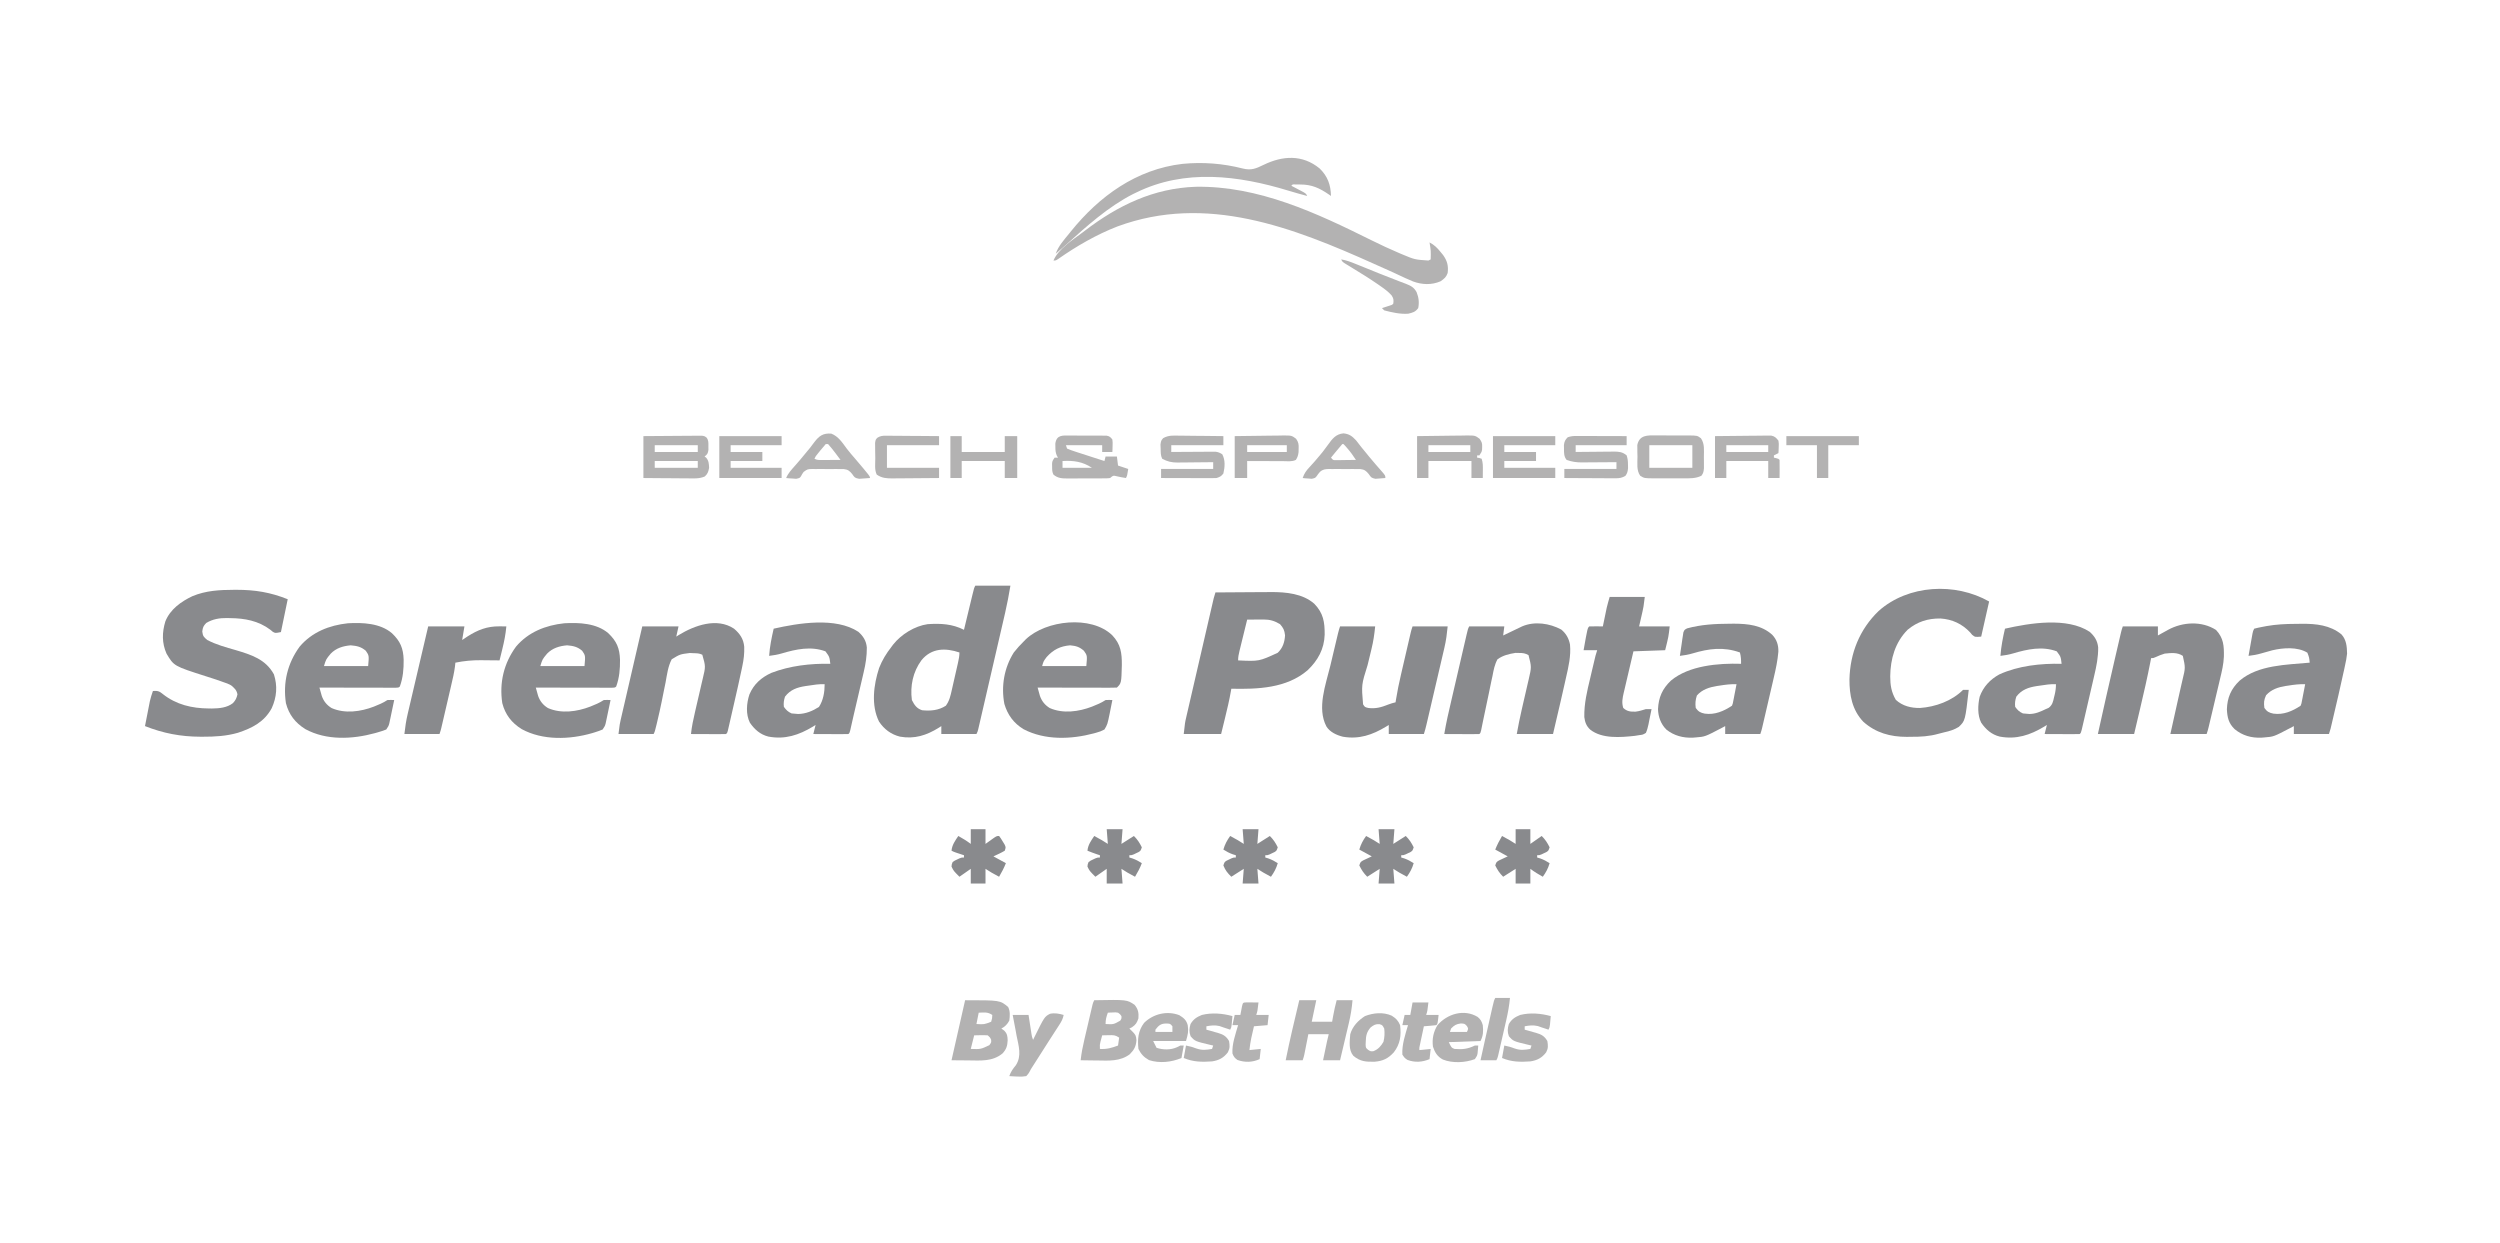 <?xml version="1.0" encoding="UTF-8"?>
<svg version="1.1" xmlns="http://www.w3.org/2000/svg" width="2207" height="1097">
<path d="M0 0 C0.735 -0.003 1.47 -0.005 2.227 -0.008 C18.496 -0.014 32.062 2.212 47.312 8.312 C45.333 17.883 43.352 27.453 41.312 37.312 C36.312 38.312 36.312 38.312 34.129 37.055 C33.385 36.439 32.641 35.822 31.875 35.188 C21.421 27.339 9.365 25.128 -3.375 25 C-4.789 24.956 -4.789 24.956 -6.232 24.912 C-12.939 24.852 -18.861 25.803 -24.688 29.312 C-27.161 32.023 -27.657 33.072 -28.125 36.812 C-27.604 40.979 -26.832 41.677 -23.688 44.312 C-15.853 48.437 -7.22 50.754 1.25 53.188 C15.157 57.345 27.804 61.246 35.125 74.625 C38.419 84.855 37.624 94.713 33.188 104.5 C26.603 116.665 15.983 122.018 3.387 126.199 C-6.881 129.154 -16.995 129.716 -27.625 129.688 C-28.351 129.687 -29.078 129.687 -29.826 129.687 C-47.197 129.636 -62.56 126.688 -78.688 120.312 C-77.902 116.27 -77.108 112.228 -76.312 108.188 C-76.091 107.045 -75.869 105.903 -75.641 104.727 C-75.421 103.618 -75.202 102.509 -74.977 101.367 C-74.678 99.843 -74.678 99.843 -74.374 98.289 C-73.665 95.215 -72.731 92.288 -71.688 89.312 C-67.737 89.02 -65.993 89.422 -63 92 C-51.079 101.417 -37.249 104.644 -22.312 104.75 C-21.398 104.76 -20.483 104.77 -19.54 104.781 C-13.132 104.698 -6.234 104.108 -1.026 100.002 C1.247 97.565 2.274 95.502 2.938 92.25 C2.088 88.259 0.382 86.963 -2.688 84.312 C-5.867 82.704 -5.867 82.704 -9.5 81.5 C-10.175 81.256 -10.85 81.013 -11.546 80.761 C-15.896 79.212 -20.286 77.796 -24.688 76.398 C-53.167 67.313 -53.167 67.313 -59.688 56.312 C-63.838 46.934 -63.661 37.617 -60.723 27.914 C-56.464 17.211 -46.849 10.365 -36.781 5.598 C-24.841 0.638 -12.762 0.043 0 0 Z " fill="#898A8D" transform="translate(206.688,520.688)"/>
<path d="M0 0 C10.23 0 20.46 0 31 0 C29.646 8.125 28.172 16.068 26.31 24.071 C26.048 25.211 25.786 26.35 25.516 27.524 C24.659 31.249 23.796 34.972 22.934 38.695 C22.333 41.296 21.733 43.898 21.133 46.499 C19.881 51.928 18.626 57.356 17.368 62.783 C15.915 69.058 14.466 75.334 13.019 81.611 C11.624 87.665 10.226 93.719 8.826 99.772 C8.232 102.344 7.638 104.916 7.045 107.487 C6.219 111.067 5.39 114.645 4.56 118.223 C4.192 119.825 4.192 119.825 3.816 121.459 C3.59 122.429 3.364 123.399 3.132 124.398 C2.936 125.244 2.741 126.089 2.539 126.96 C2 129 2 129 1 131 C-9.23 131 -19.46 131 -30 131 C-30 128.69 -30 126.38 -30 124 C-31.091 124.706 -31.091 124.706 -32.203 125.426 C-43.167 132.215 -53.645 135.59 -66.5 133.312 C-74.375 131.361 -80.537 126.751 -85 120 C-92.154 105.58 -89.762 87.493 -84.934 72.742 C-82.231 65.766 -78.578 59.892 -74 54 C-73.292 53.045 -73.292 53.045 -72.57 52.07 C-65.445 43.013 -53.477 35.616 -42 34 C-30.482 33.264 -20.44 33.738 -10 39 C-9.733 37.89 -9.465 36.779 -9.19 35.635 C-8.199 31.523 -7.205 27.413 -6.21 23.302 C-5.779 21.521 -5.349 19.74 -4.921 17.959 C-4.305 15.402 -3.686 12.845 -3.066 10.289 C-2.875 9.49 -2.683 8.691 -2.485 7.868 C-1.114 2.228 -1.114 2.228 0 0 Z M-47.484 65.797 C-55.045 76.053 -57.64 88.469 -56 101 C-53.757 105.425 -51.774 108.409 -47 110 C-39.575 110.754 -32.387 110.159 -26 106 C-22.839 101.697 -21.872 97.199 -20.738 92.086 C-20.543 91.234 -20.347 90.383 -20.146 89.506 C-19.736 87.713 -19.33 85.919 -18.928 84.125 C-18.313 81.375 -17.684 78.629 -17.053 75.883 C-16.655 74.138 -16.259 72.393 -15.863 70.648 C-15.676 69.827 -15.488 69.005 -15.295 68.158 C-14.602 65.048 -14 62.197 -14 59 C-26.309 54.913 -38.487 54.906 -47.484 65.797 Z " fill="#898A8D" transform="translate(861,517)"/>
<path d="M0 0 C7.564 -0.07 15.128 -0.123 22.692 -0.155 C26.206 -0.171 29.72 -0.192 33.234 -0.226 C37.292 -0.266 41.351 -0.28 45.41 -0.293 C46.645 -0.308 47.88 -0.324 49.153 -0.34 C62.286 -0.342 77.031 0.987 87.281 10.008 C95.271 18.316 96.493 26.108 96.422 37.263 C96.018 49.982 90.459 59.967 81.375 68.688 C62.717 84.672 37.36 85.497 14 85 C13.847 85.927 13.847 85.927 13.69 86.872 C12.272 95.068 10.358 103.113 8.375 111.188 C7.261 115.746 6.147 120.304 5 125 C-5.89 125 -16.78 125 -28 125 C-26.875 114.875 -26.875 114.875 -25.899 110.648 C-25.681 109.689 -25.462 108.73 -25.237 107.742 C-24.999 106.723 -24.761 105.703 -24.516 104.653 C-24.263 103.554 -24.011 102.456 -23.752 101.324 C-22.923 97.717 -22.086 94.112 -21.25 90.508 C-20.67 87.994 -20.091 85.481 -19.513 82.967 C-18.302 77.713 -17.088 72.46 -15.871 67.207 C-14.309 60.466 -12.754 53.723 -11.2 46.98 C-9.719 40.551 -8.235 34.123 -6.75 27.695 C-6.466 26.466 -6.183 25.236 -5.89 23.969 C-5.09 20.503 -4.287 17.037 -3.484 13.571 C-3.246 12.539 -3.008 11.507 -2.763 10.444 C-2.435 9.032 -2.435 9.032 -2.101 7.59 C-1.911 6.771 -1.722 5.952 -1.526 5.109 C-1.096 3.384 -0.562 1.686 0 0 Z M28 24 C26.856 28.644 25.717 33.288 24.582 37.934 C24.195 39.515 23.807 41.095 23.418 42.675 C22.859 44.945 22.304 47.217 21.75 49.488 C21.575 50.195 21.4 50.901 21.22 51.629 C20.523 54.5 20 57.033 20 60 C38.525 60.869 38.525 60.869 55 53.25 C59.462 48.991 61.067 43.94 61.438 37.875 C60.929 33.376 59.986 31.379 57 28 C52.2 25.1 48.014 23.865 42.453 23.902 C41.609 23.906 40.764 23.909 39.895 23.912 C39.022 23.92 38.149 23.929 37.25 23.938 C36.362 23.942 35.474 23.947 34.559 23.951 C32.372 23.963 30.186 23.979 28 24 Z " fill="#898A8D" transform="translate(1073,523)"/>
<path d="M0 0 C-2.287 10.344 -4.594 20.683 -7 31 C-12.437 31.445 -12.437 31.445 -14.949 29.461 C-15.523 28.773 -16.096 28.084 -16.688 27.375 C-23.821 19.726 -32.577 15.678 -43 15 C-54.09 14.899 -63.306 17.797 -71.898 24.887 C-83.023 36.074 -87.138 50.765 -87.312 66.062 C-87.287 73.916 -86.338 79.953 -82.375 86.812 C-76.422 92.296 -68.946 94.091 -61 94 C-47.369 93.039 -32.868 87.868 -23 78 C-21.334 77.959 -19.666 77.957 -18 78 C-21.119 105.256 -21.119 105.256 -26.755 110.693 C-30.73 113.187 -35.008 114.487 -39.571 115.469 C-41.297 115.846 -43.009 116.292 -44.707 116.783 C-52.819 119.09 -60.469 119.485 -68.875 119.438 C-70.134 119.457 -71.394 119.477 -72.691 119.498 C-87.204 119.491 -100.103 115.969 -111.059 106.156 C-120.929 95.797 -123.376 82.55 -123.301 68.736 C-122.736 45.604 -114.376 24.644 -97.577 8.405 C-71.355 -14.952 -29.875 -16.974 0 0 Z " fill="#898A8D" transform="translate(1756,531)"/>
<path d="M0 0 C4.325 3.846 6.905 7.931 7.511 13.755 C7.622 22.416 5.981 30.448 4.004 38.824 C3.669 40.284 3.335 41.744 3.002 43.205 C2.308 46.238 1.606 49.269 0.896 52.299 C-0.014 56.188 -0.91 60.08 -1.801 63.974 C-2.652 67.696 -3.511 71.416 -4.371 75.137 C-4.535 75.847 -4.698 76.557 -4.866 77.288 C-5.327 79.282 -5.793 81.275 -6.26 83.268 C-6.524 84.402 -6.788 85.536 -7.06 86.705 C-7.75 89.25 -7.75 89.25 -8.75 90.25 C-11.042 90.338 -13.336 90.357 -15.629 90.348 C-16.659 90.346 -16.659 90.346 -17.71 90.343 C-19.911 90.338 -22.112 90.325 -24.312 90.312 C-25.801 90.307 -27.29 90.303 -28.779 90.299 C-32.436 90.288 -36.093 90.271 -39.75 90.25 C-39.09 87.61 -38.43 84.97 -37.75 82.25 C-38.893 82.956 -38.893 82.956 -40.059 83.676 C-52.514 91.186 -64.799 95.28 -79.438 92.5 C-86.615 90.693 -91.609 86.249 -95.75 80.25 C-99.182 73.456 -98.728 64.631 -97.098 57.328 C-93.906 48.506 -87.93 42.123 -79.766 37.625 C-62.827 29.901 -43.187 27.865 -24.75 28.25 C-25.496 22.055 -25.496 22.055 -29.062 17.25 C-41.794 12.513 -54.941 15.351 -67.473 19.059 C-71.227 20.163 -74.865 20.801 -78.75 21.25 C-78.203 13.069 -76.579 5.232 -74.75 -2.75 C-52.967 -7.689 -19.975 -13.172 0 0 Z M-44.188 47.562 C-45.021 47.68 -45.854 47.798 -46.713 47.92 C-54.067 49.054 -60.084 51.118 -64.75 57.25 C-65.762 60.326 -66.153 63.028 -65.75 66.25 C-63.687 69.08 -62.13 70.632 -58.938 72.062 C-57.855 72.155 -57.855 72.155 -56.75 72.25 C-55.554 72.353 -54.358 72.456 -53.125 72.562 C-47.886 72.504 -43.403 70.519 -38.75 68.25 C-37.873 67.863 -36.997 67.477 -36.094 67.078 C-32.848 64.547 -32.29 61.662 -31.438 57.812 C-31.269 57.144 -31.101 56.476 -30.928 55.787 C-30.126 52.486 -29.75 49.668 -29.75 46.25 C-34.652 46.039 -39.36 46.816 -44.188 47.562 Z " fill="#898A8D" transform="translate(1844.75,557.75)"/>
<path d="M0 0 C1.294 -0.014 2.588 -0.027 3.921 -0.042 C16.221 0.017 28.219 1.239 37.648 9.75 C41.713 14.073 43.196 18.903 43.077 24.699 C42.408 32.538 40.797 40.038 39 47.688 C38.689 49.032 38.379 50.377 38.07 51.722 C37.261 55.227 36.444 58.73 35.625 62.233 C34.956 65.1 34.293 67.969 33.631 70.838 C32.264 76.764 30.891 82.688 29.508 88.609 C29.264 89.653 29.021 90.697 28.77 91.772 C28.125 94.375 28.125 94.375 27.125 97.375 C16.895 97.375 6.665 97.375 -3.875 97.375 C-3.875 95.065 -3.875 92.755 -3.875 90.375 C-4.914 90.929 -5.953 91.484 -7.023 92.055 C-21.716 99.748 -21.716 99.748 -29.875 100.375 C-30.692 100.443 -31.51 100.512 -32.352 100.582 C-40.997 100.943 -49.076 98.879 -55.875 93.375 C-60.698 88.552 -62.984 82.155 -63.188 75.375 C-62.69 64.923 -59.329 57.427 -51.75 50.188 C-35.88 36.915 -9.891 34.729 10.125 35.375 C10.206 31.826 10.068 28.791 9.125 25.375 C-5.417 20.199 -18.213 21.922 -32.598 26.184 C-36.352 27.288 -39.99 27.926 -43.875 28.375 C-43.349 24.577 -42.773 20.789 -42.188 17 C-42.039 15.92 -41.89 14.84 -41.736 13.727 C-41.572 12.695 -41.408 11.664 -41.238 10.602 C-41.097 9.648 -40.955 8.695 -40.81 7.713 C-39.875 5.375 -39.875 5.375 -37.512 4.102 C-25.183 0.705 -12.73 0.063 0 0 Z M-8.75 54.625 C-9.514 54.735 -10.279 54.844 -11.066 54.957 C-17.768 56.038 -24.322 58.068 -28.875 63.375 C-30.11 67.079 -30.442 70.525 -29.875 74.375 C-27.536 77.633 -25.704 78.602 -21.875 79.375 C-13.08 80.616 -5.119 77.204 2.125 72.375 C2.903 70.366 2.903 70.366 3.293 68.023 C3.549 66.747 3.549 66.747 3.811 65.445 C3.976 64.556 4.142 63.666 4.312 62.75 C4.49 61.853 4.667 60.956 4.85 60.031 C5.286 57.814 5.711 55.596 6.125 53.375 C1.034 53.212 -3.744 53.814 -8.75 54.625 Z " fill="#898A8D" transform="translate(1526.875,550.625)"/>
<path d="M0 0 C4.361 3.878 6.957 7.985 7.485 13.87 C7.527 21.415 6.484 28.236 4.73 35.559 C4.471 36.687 4.212 37.816 3.945 38.979 C3.121 42.551 2.28 46.119 1.438 49.688 C0.884 52.076 0.331 54.465 -0.221 56.854 C-1.475 62.277 -2.741 67.699 -4.02 73.117 C-4.545 75.369 -5.058 77.624 -5.564 79.88 C-5.963 81.655 -5.963 81.655 -6.37 83.465 C-6.61 84.548 -6.851 85.63 -7.099 86.746 C-7.75 89.25 -7.75 89.25 -8.75 90.25 C-11.042 90.338 -13.336 90.357 -15.629 90.348 C-16.659 90.346 -16.659 90.346 -17.71 90.343 C-19.911 90.338 -22.112 90.325 -24.312 90.312 C-25.801 90.307 -27.29 90.303 -28.779 90.299 C-32.436 90.288 -36.093 90.271 -39.75 90.25 C-39.09 87.61 -38.43 84.97 -37.75 82.25 C-38.893 82.956 -38.893 82.956 -40.059 83.676 C-52.514 91.186 -64.799 95.28 -79.438 92.5 C-86.615 90.693 -91.609 86.249 -95.75 80.25 C-99.503 72.706 -98.74 63.218 -96.188 55.375 C-92.317 46.19 -85.734 40.346 -76.75 36.25 C-60.32 29.936 -42.267 27.884 -24.75 28.25 C-25.496 22.055 -25.496 22.055 -29.062 17.25 C-41.794 12.513 -54.941 15.351 -67.473 19.059 C-71.227 20.163 -74.865 20.801 -78.75 21.25 C-78.203 13.069 -76.579 5.232 -74.75 -2.75 C-52.967 -7.689 -19.975 -13.172 0 0 Z M-44.188 47.562 C-45.021 47.68 -45.854 47.798 -46.713 47.92 C-54.067 49.054 -60.084 51.118 -64.75 57.25 C-65.762 60.326 -66.153 63.028 -65.75 66.25 C-63.687 69.08 -62.13 70.632 -58.938 72.062 C-57.855 72.155 -57.855 72.155 -56.75 72.25 C-55.574 72.353 -54.399 72.456 -53.188 72.562 C-46.49 72.462 -40.315 69.907 -34.75 66.312 C-30.923 60.452 -29.75 53.181 -29.75 46.25 C-34.652 46.039 -39.36 46.816 -44.188 47.562 Z " fill="#898A8D" transform="translate(757.75,557.75)"/>
<path d="M0 0 C2.032 -0.01 4.063 -0.041 6.094 -0.072 C18.545 -0.174 30.899 1.114 40.866 9.24 C45.288 14.039 45.718 19.945 45.866 26.24 C45.534 29.786 44.821 33.203 44.053 36.678 C43.839 37.698 43.625 38.719 43.404 39.77 C40.141 55.032 36.542 70.227 32.975 85.42 C32.778 86.266 32.58 87.112 32.376 87.983 C32.192 88.764 32.008 89.545 31.818 90.349 C31.658 91.031 31.497 91.713 31.332 92.415 C30.916 94.044 30.398 95.646 29.866 97.24 C19.636 97.24 9.406 97.24 -1.134 97.24 C-1.134 94.93 -1.134 92.62 -1.134 90.24 C-2.173 90.795 -3.212 91.349 -4.282 91.92 C-18.975 99.614 -18.975 99.614 -27.134 100.24 C-27.951 100.309 -28.769 100.377 -29.611 100.447 C-38.567 100.822 -46.486 98.65 -53.443 92.889 C-58.745 87.721 -59.856 82.647 -60.236 75.439 C-59.904 65.003 -56.548 57.361 -49.072 50.178 C-32.54 36.134 -7.665 36.145 12.866 34.24 C12.442 29.645 12.442 29.645 10.803 25.428 C2.119 20.105 -10.574 21.056 -20.15 23.326 C-23.406 24.168 -26.632 25.094 -29.857 26.049 C-33.611 27.153 -37.249 27.791 -41.134 28.24 C-40.493 24.614 -39.846 20.99 -39.197 17.365 C-39.014 16.333 -38.832 15.3 -38.644 14.236 C-38.467 13.25 -38.289 12.264 -38.107 11.248 C-37.944 10.337 -37.782 9.426 -37.615 8.487 C-37.134 6.24 -37.134 6.24 -36.134 4.24 C-33.768 3.617 -31.473 3.114 -29.072 2.678 C-27.781 2.429 -26.491 2.18 -25.161 1.924 C-16.719 0.46 -8.576 0.025 0 0 Z M-6.009 54.49 C-6.773 54.6 -7.538 54.709 -8.325 54.822 C-15.08 55.912 -20.953 57.841 -25.634 62.99 C-27.612 67.275 -27.739 69.551 -27.134 74.24 C-24.795 77.498 -22.963 78.467 -19.134 79.24 C-10.339 80.481 -2.378 77.069 4.866 72.24 C5.644 70.231 5.644 70.231 6.034 67.889 C6.29 66.612 6.29 66.612 6.552 65.311 C6.717 64.421 6.883 63.532 7.053 62.615 C7.231 61.718 7.408 60.821 7.591 59.896 C8.027 57.68 8.451 55.461 8.866 53.24 C3.775 53.078 -1.003 53.68 -6.009 54.49 Z " fill="#898A8D" transform="translate(2026.134,550.76)"/>
<path d="M0 0 C7.419 7.065 10.036 13.312 10.348 23.448 C10.441 31.598 9.793 39.257 7 47 C6 48 6 48 3.222 48.12 C1.981 48.118 0.74 48.116 -0.539 48.114 C-1.222 48.114 -1.905 48.114 -2.609 48.114 C-4.876 48.113 -7.143 48.105 -9.41 48.098 C-10.978 48.096 -12.546 48.094 -14.114 48.093 C-18.249 48.09 -22.383 48.08 -26.518 48.069 C-30.734 48.058 -34.95 48.054 -39.166 48.049 C-47.444 48.038 -55.722 48.021 -64 48 C-63.565 49.587 -63.119 51.171 -62.668 52.754 C-62.421 53.636 -62.173 54.519 -61.919 55.428 C-60.254 60.09 -57.497 63.455 -53.289 66.059 C-41.496 71.259 -27.592 69.275 -15.966 64.809 C-11.769 63.136 -7.78 61.52 -4 59 C-0.812 58.875 -0.812 58.875 2 59 C1.219 62.773 0.423 66.543 -0.375 70.312 C-0.597 71.384 -0.818 72.456 -1.047 73.561 C-1.266 74.589 -1.485 75.617 -1.711 76.676 C-1.91 77.624 -2.109 78.572 -2.314 79.548 C-3 82 -3 82 -5 85 C-7.392 86.005 -9.652 86.821 -12.125 87.562 C-12.836 87.779 -13.546 87.995 -14.279 88.218 C-34.167 93.974 -57.899 94.775 -76.473 84.652 C-85.343 79.099 -90.943 71.928 -93.59 61.727 C-96.307 43.667 -92.23 26.567 -81.438 11.812 C-70.542 -1.047 -55.329 -7.004 -38.859 -8.781 C-25.82 -9.52 -10.355 -8.875 0 0 Z M-54 18 C-58.196 23.037 -58.196 23.037 -60 29 C-47.13 29 -34.26 29 -21 29 C-20.154 19.759 -20.154 19.759 -23.062 15.5 C-27.31 11.885 -30.914 11.193 -36.375 10.688 C-43.073 11.265 -49.223 13.094 -54 18 Z " fill="#898A8D" transform="translate(537,559)"/>
<path d="M0 0 C7.681 8.031 8.617 15.726 8.562 26.46 C8.141 42.343 8.141 42.343 4.199 46.285 C2.021 46.379 -0.16 46.403 -2.34 46.399 C-3.023 46.399 -3.706 46.399 -4.409 46.399 C-6.677 46.398 -8.944 46.391 -11.211 46.383 C-12.779 46.381 -14.347 46.38 -15.915 46.379 C-20.05 46.375 -24.184 46.365 -28.319 46.354 C-32.535 46.344 -36.751 46.339 -40.967 46.334 C-49.245 46.323 -57.523 46.306 -65.801 46.285 C-65.366 47.872 -64.919 49.456 -64.469 51.039 C-64.221 51.922 -63.974 52.804 -63.719 53.713 C-62.054 58.375 -59.298 61.74 -55.09 64.344 C-43.296 69.544 -29.393 67.56 -17.767 63.094 C-13.57 61.421 -9.58 59.805 -5.801 57.285 C-2.613 57.16 -2.613 57.16 0.199 57.285 C-0.396 60.308 -1.001 63.328 -1.613 66.348 C-1.779 67.195 -1.945 68.043 -2.115 68.916 C-4.137 78.796 -4.137 78.796 -6.801 83.285 C-9.386 84.651 -11.228 85.397 -13.988 86.098 C-14.694 86.296 -15.401 86.494 -16.128 86.698 C-36.302 92.073 -59.357 92.902 -78.238 83.008 C-86.889 77.733 -92.278 70.419 -95.145 60.719 C-98.138 45.058 -95.32 28.794 -86.801 15.285 C-84.021 11.705 -81.027 8.466 -77.801 5.285 C-77.236 4.71 -76.672 4.135 -76.09 3.543 C-58.289 -13.216 -18.634 -17.745 0 0 Z M-57.801 19.285 C-60.59 22.999 -60.59 22.999 -61.801 27.285 C-48.931 27.285 -36.061 27.285 -22.801 27.285 C-21.936 18.027 -21.936 18.027 -24.926 13.785 C-28.924 10.309 -31.902 9.464 -37.113 8.973 C-45.807 9.709 -51.929 12.791 -57.801 19.285 Z " fill="#898A8D" transform="translate(981.801,560.715)"/>
<path d="M0 0 C7.419 7.065 10.036 13.312 10.348 23.448 C10.441 31.598 9.793 39.257 7 47 C6 48 6 48 3.222 48.12 C1.981 48.118 0.74 48.116 -0.539 48.114 C-1.222 48.114 -1.905 48.114 -2.609 48.114 C-4.876 48.113 -7.143 48.105 -9.41 48.098 C-10.978 48.096 -12.546 48.094 -14.114 48.093 C-18.249 48.09 -22.383 48.08 -26.518 48.069 C-30.734 48.058 -34.95 48.054 -39.166 48.049 C-47.444 48.038 -55.722 48.021 -64 48 C-63.565 49.587 -63.119 51.171 -62.668 52.754 C-62.421 53.636 -62.173 54.519 -61.919 55.428 C-60.254 60.09 -57.497 63.455 -53.289 66.059 C-41.496 71.259 -27.592 69.275 -15.966 64.809 C-11.769 63.136 -7.78 61.52 -4 59 C-0.812 58.875 -0.812 58.875 2 59 C1.219 62.773 0.423 66.543 -0.375 70.312 C-0.597 71.384 -0.818 72.456 -1.047 73.561 C-1.266 74.589 -1.485 75.617 -1.711 76.676 C-1.91 77.624 -2.109 78.572 -2.314 79.548 C-3 82 -3 82 -5 85 C-7.578 86.002 -10.034 86.822 -12.688 87.562 C-13.448 87.779 -14.208 87.995 -14.991 88.218 C-34.905 93.66 -57.843 94.806 -76.473 84.652 C-85.343 79.099 -90.943 71.928 -93.59 61.727 C-96.307 43.667 -92.23 26.567 -81.438 11.812 C-70.542 -1.047 -55.329 -7.004 -38.859 -8.781 C-25.82 -9.52 -10.355 -8.875 0 0 Z M-54 18 C-58.196 23.037 -58.196 23.037 -60 29 C-47.13 29 -34.26 29 -21 29 C-20.154 19.759 -20.154 19.759 -23.062 15.5 C-27.31 11.885 -30.914 11.193 -36.375 10.688 C-43.073 11.265 -49.223 13.094 -54 18 Z " fill="#898A8D" transform="translate(346,559)"/>
<path d="M0 0 C10.23 0 20.46 0 31 0 C30.305 6.952 29.412 13.227 27.75 19.926 C27.302 21.794 26.854 23.661 26.406 25.529 C25.705 28.419 25.001 31.309 24.293 34.197 C18.85 51.573 18.85 51.573 20.312 68.779 C21.878 71.273 21.878 71.273 25 72 C31.447 72.819 36.555 71.374 42.52 68.973 C44.682 68.125 46.747 67.536 49 67 C49.112 66.278 49.224 65.556 49.34 64.812 C50.541 57.318 52.059 49.948 53.785 42.559 C54.177 40.863 54.177 40.863 54.577 39.134 C55.124 36.77 55.672 34.406 56.223 32.043 C57.067 28.417 57.906 24.79 58.744 21.162 C59.278 18.857 59.813 16.551 60.348 14.246 C60.599 13.162 60.85 12.077 61.108 10.96 C61.459 9.457 61.459 9.457 61.817 7.924 C62.022 7.043 62.227 6.162 62.438 5.254 C63 3 63 3 64 0 C74.23 0 84.46 0 95 0 C94.353 6.472 93.642 12.37 92.158 18.615 C91.882 19.81 91.882 19.81 91.601 21.028 C91 23.623 90.391 26.216 89.781 28.809 C89.359 30.625 88.936 32.442 88.515 34.26 C87.634 38.049 86.75 41.837 85.862 45.624 C84.723 50.48 83.591 55.339 82.462 60.197 C81.383 64.839 80.301 69.48 79.219 74.121 C78.909 75.448 78.909 75.448 78.594 76.802 C78.011 79.299 77.427 81.795 76.842 84.291 C76.669 85.031 76.497 85.771 76.319 86.534 C75.644 89.404 74.933 92.201 74 95 C63.77 95 53.54 95 43 95 C43 92.36 43 89.72 43 87 C41.857 87.706 41.857 87.706 40.691 88.426 C28.52 95.765 16.817 99.849 2.5 97.375 C-3.056 95.974 -8.927 93.321 -12.05 88.317 C-20.555 72.098 -12.627 51.403 -8.568 34.662 C-7.718 31.134 -6.893 27.601 -6.064 24.068 C-1.36 4.08 -1.36 4.08 0 0 Z " fill="#898A8D" transform="translate(1183,553)"/>
<path d="M0 0 C4.292 3.511 6.676 7.768 7.75 13.25 C8.69 23.395 6.435 32.823 4.188 42.625 C3.825 44.247 3.464 45.87 3.104 47.493 C2.005 52.416 0.881 57.334 -0.25 62.25 C-0.428 63.025 -0.606 63.8 -0.789 64.598 C-2.907 73.824 -5.072 83.038 -7.25 92.25 C-17.81 92.25 -28.37 92.25 -39.25 92.25 C-37.933 85.008 -36.537 77.875 -34.867 70.719 C-34.417 68.754 -33.968 66.789 -33.52 64.824 C-32.823 61.782 -32.123 58.741 -31.413 55.702 C-30.72 52.731 -30.042 49.756 -29.367 46.781 C-29.155 45.888 -28.942 44.995 -28.723 44.075 C-26.175 33.051 -26.175 33.051 -28.875 22.598 C-31.858 20.905 -33.821 20.683 -37.25 20.688 C-38.797 20.655 -38.797 20.655 -40.375 20.621 C-46.25 21.575 -51.331 22.763 -56.25 26.25 C-58.814 30.9 -59.698 35.764 -60.668 40.922 C-60.98 42.371 -61.297 43.818 -61.618 45.265 C-62.448 49.057 -63.215 52.859 -63.969 56.667 C-64.749 60.552 -65.584 64.426 -66.416 68.301 C-67.348 72.648 -68.275 76.997 -69.158 81.355 C-69.419 82.64 -69.681 83.925 -69.95 85.249 C-70.178 86.386 -70.406 87.524 -70.641 88.696 C-71.25 91.25 -71.25 91.25 -72.25 92.25 C-74.542 92.338 -76.836 92.357 -79.129 92.348 C-80.159 92.346 -80.159 92.346 -81.21 92.343 C-83.411 92.338 -85.612 92.325 -87.812 92.312 C-89.301 92.307 -90.79 92.303 -92.279 92.299 C-95.936 92.288 -99.593 92.271 -103.25 92.25 C-101.595 82.169 -99.245 72.254 -96.934 62.309 C-96.513 60.491 -96.092 58.673 -95.671 56.855 C-94.795 53.068 -93.916 49.282 -93.036 45.496 C-91.907 40.638 -90.783 35.778 -89.66 30.919 C-88.795 27.176 -87.927 23.433 -87.058 19.69 C-86.643 17.898 -86.228 16.104 -85.813 14.311 C-85.237 11.817 -84.657 9.323 -84.076 6.83 C-83.905 6.088 -83.734 5.345 -83.558 4.58 C-82.364 -0.521 -82.364 -0.521 -81.25 -2.75 C-71.02 -2.75 -60.79 -2.75 -50.25 -2.75 C-50.58 -0.11 -50.91 2.53 -51.25 5.25 C-50.695 4.983 -50.141 4.715 -49.569 4.44 C-47.048 3.227 -44.524 2.02 -42 0.812 C-40.691 0.181 -40.691 0.181 -39.355 -0.463 C-38.511 -0.866 -37.667 -1.269 -36.797 -1.684 C-36.022 -2.055 -35.247 -2.427 -34.448 -2.81 C-23.412 -7.528 -10.157 -5.469 0 0 Z " fill="#898A8D" transform="translate(1378.25,555.75)"/>
<path d="M0 0 C5.216 4.415 8.415 9.126 9 16 C9.189 21.907 8.589 27.158 7.355 32.926 C7.09 34.208 7.09 34.208 6.819 35.516 C4.688 45.692 2.383 55.83 0.053 65.962 C-0.702 69.249 -1.45 72.537 -2.197 75.826 C-2.677 77.919 -3.156 80.012 -3.637 82.105 C-3.86 83.088 -4.083 84.07 -4.312 85.081 C-4.519 85.978 -4.727 86.874 -4.94 87.798 C-5.121 88.588 -5.302 89.378 -5.489 90.192 C-6 92 -6 92 -7 93 C-9.292 93.088 -11.586 93.107 -13.879 93.098 C-14.909 93.096 -14.909 93.096 -15.96 93.093 C-18.161 93.088 -20.362 93.075 -22.562 93.062 C-24.051 93.057 -25.54 93.053 -27.029 93.049 C-30.686 93.038 -34.343 93.021 -38 93 C-37.32 86.466 -35.997 80.207 -34.496 73.816 C-33.998 71.65 -33.5 69.484 -33.002 67.318 C-32.22 63.936 -31.436 60.555 -30.645 57.175 C-29.878 53.89 -29.124 50.604 -28.371 47.316 C-28.015 45.816 -28.015 45.816 -27.651 44.285 C-25.025 33.384 -25.025 33.384 -28 23 C-30.69 21.655 -32.867 21.719 -35.875 21.625 C-37.449 21.552 -37.449 21.552 -39.055 21.477 C-47.682 22.563 -47.682 22.563 -55 27 C-58.304 33.245 -59.173 40.629 -60.438 47.5 C-60.817 49.372 -61.202 51.243 -61.592 53.113 C-62.365 56.846 -63.114 60.583 -63.847 64.324 C-65.013 70.174 -66.341 75.979 -67.723 81.781 C-68.041 83.128 -68.041 83.128 -68.367 84.502 C-69.869 90.739 -69.869 90.739 -71 93 C-81.23 93 -91.46 93 -102 93 C-100.875 84 -100.875 84 -100.12 80.735 C-99.951 79.992 -99.781 79.249 -99.606 78.484 C-99.423 77.699 -99.24 76.914 -99.051 76.105 C-98.855 75.256 -98.66 74.406 -98.459 73.531 C-97.819 70.749 -97.173 67.968 -96.527 65.188 C-96.08 63.248 -95.633 61.309 -95.186 59.37 C-94.015 54.286 -92.838 49.203 -91.66 44.121 C-90.457 38.926 -89.259 33.731 -88.061 28.535 C-85.711 18.356 -83.357 8.178 -81 -2 C-70.44 -2 -59.88 -2 -49 -2 C-49.66 0.97 -50.32 3.94 -51 7 C-50.273 6.541 -49.546 6.082 -48.797 5.609 C-34.939 -2.847 -15.161 -10.108 0 0 Z " fill="#898A8D" transform="translate(648,555)"/>
<path d="M0 0 C6.672 7.137 7.109 14.057 6.93 23.577 C6.66 30.111 5.206 36.34 3.66 42.676 C3.347 44.013 3.036 45.351 2.726 46.689 C1.918 50.155 1.089 53.616 0.256 57.076 C-0.593 60.617 -1.419 64.163 -2.248 67.709 C-3.459 72.871 -4.678 78.032 -5.914 83.189 C-6.284 84.732 -6.284 84.732 -6.661 86.306 C-7.312 88.875 -7.312 88.875 -8.312 91.875 C-18.872 91.875 -29.433 91.875 -40.312 91.875 C-35.508 70.254 -35.508 70.254 -34.981 67.885 C-34.628 66.293 -34.275 64.701 -33.922 63.109 C-33.026 59.062 -32.119 55.019 -31.189 50.979 C-31.008 50.184 -30.827 49.388 -30.64 48.569 C-30.3 47.076 -29.955 45.584 -29.607 44.094 C-26.992 33.345 -26.992 33.345 -29.312 22.875 C-34.212 19.608 -39.584 20.316 -45.312 20.875 C-48.147 21.722 -50.714 22.74 -53.387 24 C-55.312 24.875 -55.312 24.875 -57.312 24.875 C-57.535 26.032 -57.757 27.188 -57.985 28.38 C-60.677 42.21 -63.816 55.916 -67.062 69.625 C-67.575 71.798 -68.086 73.971 -68.598 76.145 C-69.832 81.389 -71.072 86.632 -72.312 91.875 C-82.873 91.875 -93.433 91.875 -104.312 91.875 C-99.465 69.822 -94.478 47.808 -89.375 25.812 C-89.083 24.55 -88.79 23.287 -88.489 21.986 C-87.652 18.374 -86.813 14.763 -85.973 11.152 C-85.719 10.057 -85.465 8.962 -85.203 7.833 C-84.969 6.827 -84.734 5.821 -84.492 4.785 C-84.288 3.905 -84.083 3.026 -83.872 2.119 C-83.312 -0.125 -83.312 -0.125 -82.312 -3.125 C-72.082 -3.125 -61.852 -3.125 -51.312 -3.125 C-51.312 -0.485 -51.312 2.155 -51.312 4.875 C-49.828 4.044 -49.828 4.044 -48.312 3.195 C-46.979 2.463 -45.646 1.731 -44.312 1 C-43.664 0.635 -43.016 0.27 -42.348 -0.105 C-29.405 -7.153 -12.624 -8.099 0 0 Z " fill="#898A8D" transform="translate(1956.312,556.125)"/>
<path d="M0 0 C55.421 -0.938 106.715 23.155 155.257 47.271 C163.321 51.262 171.423 55.076 179.715 58.574 C180.885 59.068 180.885 59.068 182.078 59.572 C193.369 64.299 193.369 64.299 205.422 65.121 C206.082 64.791 206.742 64.461 207.422 64.121 C207.628 56.557 207.628 56.557 206.422 49.121 C210.589 51.319 213.16 53.84 216.109 57.496 C216.876 58.432 217.643 59.368 218.434 60.332 C222.099 65.474 223.191 69.919 222.422 76.121 C221.042 79.916 219.484 81.077 216.172 83.434 C208.245 86.874 199.781 86.514 191.801 83.559 C187.291 81.712 182.885 79.652 178.483 77.563 C172.856 74.912 167.164 72.406 161.484 69.871 C160.248 69.317 159.013 68.762 157.777 68.207 C85.596 35.784 9.5 6.062 -69.016 34.996 C-87.52 42.151 -105.206 52.406 -121.426 63.758 C-123.578 65.121 -123.578 65.121 -125.578 65.121 C-121.052 54.552 -108.522 46.868 -99.578 40.121 C-98.984 39.666 -98.389 39.211 -97.777 38.742 C-68.612 16.426 -37.21 1.259 0 0 Z " fill="#B3B2B2" transform="translate(1055.578,164.879)"/>
<path d="M0 0 C10.23 0 20.46 0 31 0 C29.875 9 29.875 9 29.027 12.719 C28.867 13.43 28.707 14.141 28.543 14.873 C28.243 16.173 28.243 16.173 27.938 17.5 C26.978 21.707 26.978 21.707 26 26 C34.91 26 43.82 26 53 26 C52 35 52 35 49 47 C39.76 47.33 30.52 47.66 21 48 C19.547 54.154 18.101 60.309 16.673 66.469 C16.185 68.563 15.693 70.656 15.197 72.749 C14.484 75.76 13.786 78.774 13.09 81.789 C12.866 82.721 12.642 83.652 12.411 84.612 C11.333 89.35 10.536 93.223 12 98 C15.359 101.054 18.472 101.398 22.949 101.238 C26.074 100.875 28.995 99.907 32 99 C33.666 98.962 35.334 98.955 37 99 C36.335 102.468 35.611 105.921 34.875 109.375 C34.687 110.36 34.499 111.345 34.305 112.359 C33.717 115.042 33.102 117.484 32 120 C29.32 121.602 29.32 121.602 26 122 C24.121 122.302 24.121 122.302 22.203 122.609 C9.659 123.955 -6.714 125.369 -17.125 117.125 C-20.536 114.019 -21.804 110.578 -22.369 106.03 C-22.596 94.014 -19.867 82.877 -17.062 71.25 C-16.588 69.224 -16.114 67.198 -15.643 65.172 C-14.781 61.493 -13.915 57.815 -13.031 54.142 C-12.856 53.412 -12.681 52.682 -12.5 51.93 C-12.069 50.267 -11.543 48.63 -11 47 C-14.96 47 -18.92 47 -23 47 C-19.554 27.554 -19.554 27.554 -18 26 C-15.98 25.928 -13.958 25.916 -11.938 25.938 C-10.28 25.951 -10.28 25.951 -8.59 25.965 C-7.735 25.976 -6.881 25.988 -6 26 C-5.734 24.71 -5.469 23.419 -5.195 22.09 C-4.839 20.372 -4.482 18.655 -4.125 16.938 C-3.951 16.09 -3.777 15.242 -3.598 14.369 C-3.337 13.117 -3.337 13.117 -3.07 11.84 C-2.913 11.081 -2.756 10.321 -2.594 9.539 C-1.843 6.33 -0.905 3.168 0 0 Z " fill="#898A8D" transform="translate(1421,527)"/>
<path d="M0 0 C10.56 0 21.12 0 32 0 C31.34 3.96 30.68 7.92 30 12 C32.413 10.391 32.413 10.391 34.875 8.75 C43.86 3.03 52.114 -0.171 62.812 -0.062 C63.974 -0.053 65.135 -0.044 66.332 -0.035 C67.212 -0.024 68.093 -0.012 69 0 C68.386 6.878 67.101 13.366 65.438 20.062 C65.087 21.504 65.087 21.504 64.729 22.975 C64.157 25.318 63.581 27.659 63 30 C61.867 29.984 61.867 29.984 60.712 29.968 C57.225 29.926 53.737 29.901 50.25 29.875 C49.063 29.858 47.876 29.841 46.652 29.824 C38.892 29.782 31.606 30.449 24 32 C23.89 33.071 23.781 34.143 23.668 35.247 C22.953 40.937 21.617 46.472 20.312 52.051 C19.919 53.754 19.919 53.754 19.517 55.492 C18.964 57.881 18.409 60.268 17.853 62.656 C16.999 66.317 16.151 69.98 15.305 73.643 C14.766 75.966 14.227 78.29 13.688 80.613 C13.433 81.71 13.179 82.807 12.917 83.937 C12.68 84.952 12.443 85.967 12.199 87.013 C11.991 87.906 11.783 88.799 11.569 89.719 C11 92 11 92 10 95 C-0.23 95 -10.46 95 -21 95 C-20.313 88.815 -19.476 83.083 -18.051 77.084 C-17.855 76.244 -17.66 75.403 -17.459 74.538 C-16.82 71.794 -16.174 69.051 -15.527 66.309 C-15.08 64.393 -14.633 62.478 -14.186 60.563 C-13.016 55.546 -11.839 50.531 -10.66 45.516 C-9.456 40.388 -8.259 35.26 -7.061 30.131 C-4.713 20.086 -2.358 10.043 0 0 Z " fill="#898A8D" transform="translate(378,553)"/>
<path d="M0 0 C7.145 6.912 9.833 14.5 10.062 24.312 C9.21 23.715 9.21 23.715 8.34 23.105 C-0.023 17.367 -6.856 14.166 -17.125 14.188 C-19.003 14.184 -19.003 14.184 -20.918 14.18 C-23.817 13.967 -23.817 13.967 -24.938 15.312 C-24.011 15.795 -23.084 16.277 -22.129 16.773 C-20.919 17.411 -19.709 18.049 -18.5 18.688 C-17.888 19.005 -17.277 19.322 -16.646 19.648 C-12.051 22.086 -12.051 22.086 -10.938 24.312 C-16.445 22.843 -21.933 21.336 -27.383 19.664 C-71.698 6.122 -119.012 0.183 -161.938 21.312 C-162.873 21.761 -163.809 22.21 -164.773 22.672 C-186.428 33.727 -205.81 51.041 -223.703 67.297 C-226.732 70.029 -229.826 72.675 -232.938 75.312 C-230.571 68.354 -225.485 62.964 -220.938 57.312 C-220.508 56.775 -220.078 56.238 -219.635 55.685 C-194.492 24.478 -161.698 0.719 -121.059 -4.023 C-103.1 -5.756 -85.277 -4.414 -67.812 0.079 C-60.367 1.931 -56.201 0.155 -49.5 -3.125 C-32.696 -11.299 -15.242 -12.466 0 0 Z " fill="#B3B2B2" transform="translate(1164.938,148.688)"/>
<path d="M0 0 C28.843 -0.522 28.843 -0.522 35.625 4.062 C38.777 7.961 39.376 11.047 39 16 C37.692 19.924 36.704 21.509 33.312 23.875 C32.549 24.246 31.786 24.617 31 25 C31.804 25.784 32.609 26.567 33.438 27.375 C36.414 30.424 36.927 31.05 37.25 35.25 C36.88 40.805 35.243 43.727 31.375 47.688 C22.931 54.058 12.987 53.37 2.938 53.188 C1.485 53.172 0.033 53.159 -1.42 53.146 C-4.947 53.114 -8.473 53.062 -12 53 C-11.342 46.831 -10.172 40.918 -8.75 34.883 C-8.532 33.944 -8.314 33.006 -8.089 32.039 C-7.63 30.071 -7.17 28.102 -6.707 26.135 C-5.998 23.114 -5.295 20.093 -4.594 17.07 C-4.146 15.154 -3.698 13.237 -3.25 11.32 C-3.04 10.415 -2.829 9.51 -2.612 8.577 C-2.415 7.743 -2.218 6.908 -2.016 6.047 C-1.843 5.312 -1.671 4.577 -1.493 3.819 C-1 2 -1 2 0 0 Z M12 11 C10.684 14.62 10 17.096 10 21 C17.021 21.411 17.021 21.411 23 18 C24.149 16.075 24.149 16.075 24 14 C22.832 12.29 22.832 12.29 21 11 C18.717 10.639 18.717 10.639 16.312 10.812 C15.504 10.84 14.696 10.867 13.863 10.895 C13.248 10.929 12.634 10.964 12 11 Z M7 31 C6.67 32.237 6.34 33.475 6 34.75 C5.814 35.446 5.629 36.142 5.438 36.859 C4.867 39.289 4.867 39.289 5 43 C10.93 43.379 15.472 42.106 21 40 C21.33 37.69 21.66 35.38 22 33 C18.473 30.649 16.971 30.786 12.812 30.875 C11.182 30.902 11.182 30.902 9.52 30.93 C8.688 30.953 7.857 30.976 7 31 Z " fill="#B3B2B2" transform="translate(966,883)"/>
<path d="M0 0 C30.875 0 30.875 0 38 6 C39.862 9.725 39.571 13.945 39 18 C37.328 21.126 35.214 23.393 32 25 C32.825 25.598 33.65 26.196 34.5 26.812 C37.188 29.493 37.445 31.697 37.562 35.438 C37.317 40.365 36.432 43.297 33 47 C24.147 54.244 13.798 53.252 3 53.125 C-1.95 53.084 -6.9 53.042 -12 53 C-8.04 35.51 -4.08 18.02 0 0 Z M12 11 C11.34 14.3 10.68 17.6 10 21 C16.816 21.411 16.816 21.411 23 19 C23.898 15.947 23.898 15.947 24 13 C19.798 10.198 16.999 10.855 12 11 Z M8 31 C7.01 34.96 6.02 38.92 5 43 C13.797 43.291 13.797 43.291 21.375 39.688 C23.204 37.211 23.204 37.211 22.938 34.812 C22.024 32.822 22.024 32.822 20 31 C15.988 30.722 12.026 30.914 8 31 Z " fill="#B3B2B2" transform="translate(852,883)"/>
<path d="M0 0 C4.95 0 9.9 0 15 0 C13.68 6.27 12.36 12.54 11 19 C16.94 19 22.88 19 29 19 C29.289 17.35 29.578 15.7 29.875 14 C30.732 9.27 31.773 4.646 33 0 C37.62 0 42.24 0 47 0 C46.427 6.984 45.35 13.575 43.715 20.383 C43.494 21.323 43.274 22.263 43.047 23.232 C42.349 26.198 41.644 29.161 40.938 32.125 C40.46 34.151 39.982 36.177 39.506 38.203 C38.344 43.137 37.174 48.069 36 53 C31.05 53 26.1 53 21 53 C21.645 49.916 22.291 46.833 22.938 43.75 C23.12 42.877 23.302 42.005 23.49 41.105 C23.667 40.261 23.845 39.417 24.027 38.547 C24.19 37.772 24.352 36.997 24.519 36.198 C24.973 34.123 25.485 32.061 26 30 C20.06 30 14.12 30 8 30 C7.723 31.409 7.446 32.818 7.16 34.27 C6.794 36.117 6.428 37.965 6.062 39.812 C5.88 40.741 5.698 41.67 5.51 42.627 C5.244 43.966 5.244 43.966 4.973 45.332 C4.81 46.154 4.648 46.976 4.481 47.823 C4 50 4 50 3 53 C-1.95 53 -6.9 53 -12 53 C-8.437 35.233 -4.19 17.626 0 0 Z " fill="#B3B2B2" transform="translate(1147,883)"/>
<path d="M0 0 C7.636 -0.069 15.271 -0.129 22.906 -0.165 C25.505 -0.18 28.104 -0.2 30.702 -0.226 C34.433 -0.263 38.164 -0.28 41.895 -0.293 C43.06 -0.308 44.226 -0.324 45.427 -0.34 C47.048 -0.34 47.048 -0.34 48.702 -0.341 C49.655 -0.347 50.608 -0.354 51.589 -0.361 C54 0 54 0 55.806 1.346 C57.612 3.849 57.397 5.957 57.375 9 C57.387 10.578 57.387 10.578 57.398 12.188 C56.963 15.262 56.424 16.153 54 18 C54.474 18.351 54.949 18.701 55.438 19.062 C57.76 21.943 57.814 24.349 58 28 C57.336 31.452 56.78 33.306 54.142 35.654 C49.287 37.734 44.58 37.367 39.355 37.293 C38.231 37.289 37.106 37.284 35.947 37.28 C32.36 37.263 28.774 37.226 25.188 37.188 C22.753 37.172 20.319 37.159 17.885 37.146 C11.923 37.116 5.962 37.057 0 37 C0 24.79 0 12.58 0 0 Z M10 8 C10 9.98 10 11.96 10 14 C22.54 14 35.08 14 48 14 C48 12.02 48 10.04 48 8 C35.46 8 22.92 8 10 8 Z M10 22 C10 23.98 10 25.96 10 28 C22.54 28 35.08 28 48 28 C48 26.02 48 24.04 48 22 C35.46 22 22.92 22 10 22 Z " fill="#B3B2B2" transform="translate(568,385)"/>
<path d="M0 0 C1.448 -0.002 1.448 -0.002 2.925 -0.004 C4.966 -0.003 7.007 0.009 9.048 0.03 C12.176 0.058 15.302 0.05 18.43 0.037 C20.411 0.043 22.393 0.052 24.375 0.062 C25.313 0.06 26.25 0.057 27.216 0.054 C28.523 0.073 28.523 0.073 29.855 0.092 C30.621 0.097 31.387 0.103 32.177 0.108 C34.731 0.601 35.629 1.443 37.188 3.496 C37.48 6.195 37.48 6.195 37.375 9.184 C37.334 10.674 37.334 10.674 37.293 12.195 C37.258 12.955 37.223 13.714 37.188 14.496 C34.218 14.496 31.247 14.496 28.188 14.496 C28.188 12.516 28.188 10.536 28.188 8.496 C17.628 8.496 7.067 8.496 -3.812 8.496 C-3.482 9.486 -3.152 10.476 -2.812 11.496 C-0.365 12.548 1.972 13.4 4.504 14.195 C5.235 14.435 5.966 14.675 6.719 14.922 C9.059 15.687 11.404 16.436 13.75 17.184 C15.336 17.699 16.921 18.215 18.506 18.732 C22.396 20 26.29 21.252 30.188 22.496 C30.517 21.176 30.848 19.856 31.188 18.496 C34.487 18.496 37.788 18.496 41.188 18.496 C41.682 22.456 41.682 22.456 42.188 26.496 C45.157 27.486 48.127 28.476 51.188 29.496 C50.312 35.246 50.312 35.246 49.188 37.496 C46.257 37.019 43.378 36.545 40.5 35.809 C37.916 35.2 37.916 35.2 35.188 37.496 C33.152 37.757 33.152 37.757 30.795 37.771 C29.469 37.785 29.469 37.785 28.115 37.8 C27.162 37.799 26.209 37.798 25.227 37.797 C23.752 37.803 23.752 37.803 22.249 37.81 C20.169 37.816 18.089 37.816 16.01 37.812 C12.832 37.809 9.655 37.832 6.477 37.857 C4.456 37.86 2.435 37.86 0.414 37.859 C-1.01 37.873 -1.01 37.873 -2.462 37.887 C-7.366 37.853 -10.874 37.777 -14.812 34.496 C-16.044 32.032 -15.98 30.307 -16 27.559 C-16.014 26.683 -16.028 25.808 -16.043 24.906 C-15.812 22.496 -15.812 22.496 -13.812 19.496 C-12.822 19.496 -11.832 19.496 -10.812 19.496 C-11.136 18.95 -11.46 18.403 -11.793 17.84 C-12.996 15.073 -13.113 13.005 -13.125 9.996 C-13.15 8.588 -13.15 8.588 -13.176 7.152 C-12.088 -0.8 -6.702 -0.08 0 0 Z M-6.812 22.496 C-6.812 24.476 -6.812 26.456 -6.812 28.496 C1.768 28.496 10.348 28.496 19.188 28.496 C11.004 23.04 2.855 21.889 -6.812 22.496 Z " fill="#B3B2B2" transform="translate(944.812,384.504)"/>
<path d="M0 0 C1.471 0 1.471 0 2.972 0 C4.028 0.005 5.085 0.011 6.173 0.016 C7.798 0.018 7.798 0.018 9.456 0.02 C12.92 0.026 16.385 0.038 19.849 0.051 C22.196 0.056 24.543 0.061 26.89 0.065 C32.647 0.076 38.404 0.092 44.161 0.114 C44.161 2.754 44.161 5.394 44.161 8.114 C29.311 8.114 14.461 8.114 -0.839 8.114 C-0.839 10.094 -0.839 12.074 -0.839 14.114 C0.347 14.098 1.532 14.082 2.754 14.066 C7.161 14.012 11.569 13.977 15.977 13.949 C17.883 13.934 19.788 13.913 21.694 13.887 C24.437 13.851 27.18 13.834 29.923 13.821 C31.197 13.797 31.197 13.797 32.496 13.774 C37.178 13.772 40.418 13.965 44.161 17.114 C45.178 20.165 45.327 22.356 45.349 25.551 C45.363 26.498 45.377 27.446 45.392 28.422 C45.15 31.246 44.776 32.796 43.161 35.114 C40.074 37.035 37.722 37.359 34.117 37.341 C32.616 37.34 32.616 37.34 31.085 37.34 C30.012 37.33 28.939 37.319 27.833 37.309 C26.729 37.306 25.625 37.303 24.487 37.3 C20.962 37.289 17.437 37.264 13.911 37.239 C11.521 37.228 9.13 37.219 6.74 37.211 C0.88 37.189 -4.979 37.156 -10.839 37.114 C-10.839 34.474 -10.839 31.834 -10.839 29.114 C4.341 29.114 19.521 29.114 35.161 29.114 C35.161 27.134 35.161 25.154 35.161 23.114 C33.535 23.129 33.535 23.129 31.876 23.145 C27.83 23.182 23.784 23.204 19.738 23.223 C17.991 23.233 16.244 23.247 14.498 23.264 C11.978 23.289 9.458 23.3 6.939 23.309 C6.166 23.319 5.392 23.329 4.596 23.34 C-0.257 23.341 -4.26 22.766 -8.839 21.114 C-11.282 18.098 -11.137 14.896 -11.151 11.114 C-11.168 10.082 -11.185 9.051 -11.202 7.989 C-10.793 4.751 -10.115 3.416 -7.839 1.114 C-4.909 0.137 -3.048 -0.008 0 0 Z " fill="#B3B2B2" transform="translate(1391.839,384.886)"/>
<path d="M0 0 C1.654 0.008 1.654 0.008 3.342 0.017 C6.857 0.04 10.372 0.09 13.887 0.141 C16.273 0.161 18.659 0.179 21.045 0.195 C26.888 0.239 32.731 0.306 38.574 0.391 C38.574 3.031 38.574 5.671 38.574 8.391 C23.394 8.391 8.214 8.391 -7.426 8.391 C-7.426 10.371 -7.426 12.351 -7.426 14.391 C-6.205 14.38 -4.984 14.37 -3.726 14.359 C0.807 14.323 5.339 14.3 9.872 14.281 C11.833 14.271 13.794 14.257 15.755 14.24 C18.575 14.215 21.395 14.204 24.215 14.195 C25.091 14.185 25.967 14.175 26.87 14.164 C27.69 14.164 28.511 14.164 29.356 14.164 C30.076 14.159 30.795 14.155 31.537 14.15 C33.949 14.435 35.52 15.105 37.574 16.391 C40.393 21.625 39.898 27.729 38.574 33.391 C36.652 35.886 35.639 36.369 32.574 37.391 C30.963 37.478 29.349 37.508 27.736 37.504 C26.264 37.504 26.264 37.504 24.764 37.504 C23.707 37.499 22.651 37.494 21.562 37.488 C19.937 37.486 19.937 37.486 18.28 37.484 C14.815 37.478 11.351 37.466 7.887 37.453 C5.54 37.448 3.193 37.444 0.846 37.439 C-4.911 37.428 -10.669 37.412 -16.426 37.391 C-16.426 34.751 -16.426 32.111 -16.426 29.391 C-1.246 29.391 13.934 29.391 29.574 29.391 C29.574 27.411 29.574 25.431 29.574 23.391 C28.46 23.406 27.345 23.422 26.197 23.438 C22.039 23.493 17.881 23.527 13.723 23.555 C11.928 23.57 10.133 23.591 8.338 23.617 C5.748 23.654 3.16 23.67 0.57 23.684 C-0.622 23.707 -0.622 23.707 -1.839 23.731 C-7.102 23.732 -10.763 22.887 -15.426 20.391 C-16.893 17.455 -16.712 14.783 -16.801 11.516 C-16.85 10.281 -16.899 9.046 -16.949 7.773 C-16.426 4.391 -16.426 4.391 -14.607 2.204 C-9.822 -0.523 -5.413 -0.105 0 0 Z " fill="#B3B2B2" transform="translate(1041.426,384.609)"/>
<path d="M0 0 C4.62 0 9.24 0 14 0 C13.67 4.29 13.34 8.58 13 13 C18.445 9.535 18.445 9.535 24 6 C27.287 9.287 28.933 11.866 31 16 C30 19 30 19 28.223 20.168 C27.51 20.504 26.797 20.841 26.062 21.188 C25.352 21.532 24.642 21.876 23.91 22.23 C22 23 22 23 20 23 C20 23.66 20 24.32 20 25 C20.887 25.268 21.774 25.536 22.688 25.812 C25.769 26.917 28.262 28.228 31 30 C29.681 34.615 27.786 38.099 25 42 C23.562 41.21 22.124 40.418 20.688 39.625 C19.887 39.184 19.086 38.743 18.262 38.289 C16.465 37.265 14.721 36.147 13 35 C13.33 39.29 13.66 43.58 14 48 C9.38 48 4.76 48 0 48 C0.33 43.71 0.66 39.42 1 35 C-2.63 37.31 -6.26 39.62 -10 42 C-13.486 38.514 -15.205 36.441 -17 32 C-16 29 -16 29 -14.223 27.832 C-13.51 27.496 -12.797 27.159 -12.062 26.812 C-11.352 26.468 -10.642 26.124 -9.91 25.77 C-8 25 -8 25 -6 25 C-6 24.34 -6 23.68 -6 23 C-6.887 22.732 -7.774 22.464 -8.688 22.188 C-11.769 21.083 -14.262 19.772 -17 18 C-15.681 13.385 -13.786 9.901 -11 6 C-9.562 6.79 -8.124 7.582 -6.688 8.375 C-5.887 8.816 -5.086 9.257 -4.262 9.711 C-2.465 10.735 -0.721 11.853 1 13 C0.505 6.565 0.505 6.565 0 0 Z " fill="#898A8D" transform="translate(1097,732)"/>
<path d="M0 0 C4.62 0 9.24 0 14 0 C13.67 4.29 13.34 8.58 13 13 C18.445 9.535 18.445 9.535 24 6 C27.287 9.287 28.933 11.866 31 16 C30 19 30 19 28.223 20.168 C27.51 20.504 26.797 20.841 26.062 21.188 C25.352 21.532 24.642 21.876 23.91 22.23 C22 23 22 23 20 23 C20 23.66 20 24.32 20 25 C20.887 25.268 21.774 25.536 22.688 25.812 C25.769 26.917 28.262 28.228 31 30 C29.434 34.308 27.317 38.062 25 42 C23.562 41.21 22.124 40.418 20.688 39.625 C19.887 39.184 19.086 38.743 18.262 38.289 C16.465 37.265 14.721 36.147 13 35 C13.33 39.29 13.66 43.58 14 48 C9.38 48 4.76 48 0 48 C0 43.71 0 39.42 0 35 C-3.3 37.31 -6.6 39.62 -10 42 C-15.19 36.81 -15.19 36.81 -17 33 C-16.82 30.984 -16.82 30.984 -16 29 C-14.223 27.734 -14.223 27.734 -12.062 26.75 C-11.352 26.415 -10.642 26.08 -9.91 25.734 C-8 25 -8 25 -6 25 C-6 24.34 -6 23.68 -6 23 C-6.887 22.711 -7.774 22.422 -8.688 22.125 C-11.504 21.169 -14.251 20.132 -17 19 C-16.517 13.845 -13.814 10.184 -11 6 C-9.562 6.79 -8.124 7.582 -6.688 8.375 C-5.887 8.816 -5.086 9.257 -4.262 9.711 C-2.465 10.735 -0.721 11.853 1 13 C0.505 6.565 0.505 6.565 0 0 Z " fill="#898A8D" transform="translate(977,732)"/>
<path d="M0 0 C4.62 0 9.24 0 14 0 C13.67 4.29 13.34 8.58 13 13 C18.445 9.535 18.445 9.535 24 6 C27.287 9.287 28.933 11.866 31 16 C30 19 30 19 28.223 20.168 C27.51 20.504 26.797 20.841 26.062 21.188 C25.352 21.532 24.642 21.876 23.91 22.23 C22 23 22 23 20 23 C20 23.66 20 24.32 20 25 C20.887 25.268 21.774 25.536 22.688 25.812 C25.769 26.917 28.262 28.228 31 30 C29.681 34.615 27.786 38.099 25 42 C23.562 41.21 22.124 40.418 20.688 39.625 C19.887 39.184 19.086 38.743 18.262 38.289 C16.465 37.265 14.721 36.147 13 35 C13.33 39.29 13.66 43.58 14 48 C9.38 48 4.76 48 0 48 C0.33 43.71 0.66 39.42 1 35 C-2.63 37.31 -6.26 39.62 -10 42 C-13.287 38.713 -14.933 36.134 -17 32 C-16 29 -16 29 -13.715 27.613 C-11.143 26.409 -8.572 25.204 -6 24 C-9.63 22.02 -13.26 20.04 -17 18 C-15.681 13.385 -13.786 9.901 -11 6 C-9.562 6.79 -8.124 7.582 -6.688 8.375 C-5.887 8.816 -5.086 9.257 -4.262 9.711 C-2.465 10.735 -0.721 11.853 1 13 C0.505 6.565 0.505 6.565 0 0 Z " fill="#898A8D" transform="translate(1217,732)"/>
<path d="M0 0 C4.29 0 8.58 0 13 0 C13 4.29 13 8.58 13 13 C15.413 11.268 15.413 11.268 17.875 9.5 C22.75 6 22.75 6 25 6 C26.543 8.082 26.543 8.082 28.188 10.812 C29.013 12.152 29.013 12.152 29.855 13.52 C31 16 31 16 30 19 C26.788 20.949 23.408 22.404 20 24 C23.63 25.98 27.26 27.96 31 30 C29.249 34.379 27.37 37.971 25 42 C23.562 41.21 22.124 40.418 20.688 39.625 C19.887 39.184 19.086 38.743 18.262 38.289 C16.465 37.265 14.721 36.147 13 35 C13 39.29 13 43.58 13 48 C8.71 48 4.42 48 0 48 C0 43.71 0 39.42 0 35 C-3.3 37.31 -6.6 39.62 -10 42 C-15.19 36.81 -15.19 36.81 -17 33 C-16.82 30.984 -16.82 30.984 -16 29 C-14.223 27.734 -14.223 27.734 -12.062 26.75 C-11.352 26.415 -10.642 26.08 -9.91 25.734 C-8 25 -8 25 -6 25 C-6 24.34 -6 23.68 -6 23 C-6.626 22.795 -7.253 22.59 -7.898 22.379 C-8.716 22.109 -9.533 21.84 -10.375 21.562 C-11.187 21.296 -11.999 21.029 -12.836 20.754 C-15 20 -15 20 -17 19 C-16.517 13.845 -13.814 10.184 -11 6 C-7.073 8.19 -3.616 10.288 0 13 C0 8.71 0 4.42 0 0 Z " fill="#898A8D" transform="translate(857,732)"/>
<path d="M0 0 C4.29 0 8.58 0 13 0 C13 4.29 13 8.58 13 13 C16.3 10.69 19.6 8.38 23 6 C26.287 9.287 27.933 11.866 30 16 C29 19 29 19 27.223 20.168 C26.51 20.504 25.797 20.841 25.062 21.188 C24.352 21.532 23.642 21.876 22.91 22.23 C21 23 21 23 19 23 C19 23.66 19 24.32 19 25 C19.887 25.268 20.774 25.536 21.688 25.812 C24.769 26.917 27.262 28.228 30 30 C28.681 34.615 26.786 38.099 24 42 C20.073 39.81 16.616 37.712 13 35 C13 39.29 13 43.58 13 48 C8.71 48 4.42 48 0 48 C0 43.71 0 39.42 0 35 C-3.63 37.31 -7.26 39.62 -11 42 C-14.287 38.713 -15.933 36.134 -18 32 C-17 29 -17 29 -14.715 27.613 C-12.143 26.409 -9.572 25.204 -7 24 C-10.63 22.02 -14.26 20.04 -18 18 C-16.249 13.621 -14.37 10.029 -12 6 C-10.562 6.79 -9.124 7.582 -7.688 8.375 C-6.887 8.816 -6.086 9.257 -5.262 9.711 C-3.465 10.735 -1.721 11.853 0 13 C0 8.71 0 4.42 0 0 Z " fill="#898A8D" transform="translate(1338,732)"/>
<path d="M0 0 C18.15 0 36.3 0 55 0 C55 2.64 55 5.28 55 8 C40.15 8 25.3 8 10 8 C10 9.98 10 11.96 10 14 C19.24 14 28.48 14 38 14 C38 16.64 38 19.28 38 22 C28.76 22 19.52 22 10 22 C10 23.98 10 25.96 10 28 C24.85 28 39.7 28 55 28 C55 30.97 55 33.94 55 37 C36.85 37 18.7 37 0 37 C0 24.79 0 12.58 0 0 Z " fill="#B3B2B2" transform="translate(1318,385)"/>
<path d="M0 0 C18.15 0 36.3 0 55 0 C55 2.64 55 5.28 55 8 C40.15 8 25.3 8 10 8 C10 9.98 10 11.96 10 14 C19.24 14 28.48 14 38 14 C38 16.64 38 19.28 38 22 C28.76 22 19.52 22 10 22 C10 23.98 10 25.96 10 28 C24.85 28 39.7 28 55 28 C55 30.97 55 33.94 55 37 C36.85 37 18.7 37 0 37 C0 24.79 0 12.58 0 0 Z " fill="#B3B2B2" transform="translate(635,385)"/>
<path d="M0 0 C1.049 -0.002 2.098 -0.005 3.178 -0.007 C5.391 -0.006 7.605 0.007 9.818 0.032 C13.207 0.066 16.593 0.053 19.982 0.033 C22.134 0.04 24.286 0.05 26.438 0.062 C27.958 0.055 27.958 0.055 29.509 0.047 C36.519 0.165 36.519 0.165 39.76 2.539 C43.184 7.676 42.336 12.982 42.34 19.004 C42.352 20.154 42.364 21.304 42.377 22.488 C42.379 23.594 42.381 24.7 42.383 25.84 C42.387 26.854 42.391 27.867 42.395 28.912 C42.137 31.799 41.925 33.332 40.152 35.629 C35.063 38.128 29.878 37.92 24.336 37.895 C22.935 37.897 22.935 37.897 21.505 37.9 C19.538 37.902 17.57 37.898 15.603 37.89 C12.596 37.879 9.59 37.89 6.584 37.902 C4.668 37.901 2.752 37.898 0.836 37.895 C-0.06 37.899 -0.956 37.903 -1.879 37.907 C-10.22 37.844 -10.22 37.844 -13.848 35.629 C-17.312 30.91 -16.258 24.266 -16.285 18.691 C-16.318 17.511 -16.351 16.331 -16.385 15.115 C-16.392 13.976 -16.399 12.837 -16.406 11.664 C-16.42 10.626 -16.433 9.589 -16.447 8.52 C-14.595 -0.411 -7.54 -0.099 0 0 Z M-5.848 8.629 C-5.848 15.229 -5.848 21.829 -5.848 28.629 C6.692 28.629 19.232 28.629 32.152 28.629 C32.152 22.029 32.152 15.429 32.152 8.629 C19.612 8.629 7.072 8.629 -5.848 8.629 Z " fill="#B3B2B2" transform="translate(1461.848,384.371)"/>
<path d="M0 0 C7.315 -0.115 14.627 -0.214 21.942 -0.275 C24.43 -0.3 26.918 -0.334 29.406 -0.377 C32.983 -0.438 36.559 -0.466 40.137 -0.488 C41.248 -0.514 42.36 -0.54 43.505 -0.566 C51.234 -0.569 51.234 -0.569 55.207 2.384 C57.094 5.137 57.612 6.34 57.438 9.625 C57.416 10.38 57.394 11.136 57.371 11.914 C57 14 57 14 55 17 C54.34 17 53.68 17 53 17 C53 17.66 53 18.32 53 19 C53.639 19.103 54.279 19.206 54.938 19.312 C55.618 19.539 56.299 19.766 57 20 C58.187 23.56 58.097 26.438 58.062 30.188 C58.053 31.46 58.044 32.732 58.035 34.043 C58.024 35.019 58.012 35.995 58 37 C54.7 37 51.4 37 48 37 C48 32.05 48 27.1 48 22 C35.46 22 22.92 22 10 22 C10 26.95 10 31.9 10 37 C6.7 37 3.4 37 0 37 C0 24.79 0 12.58 0 0 Z M10 8 C10 9.98 10 11.96 10 14 C22.21 14 34.42 14 47 14 C47 12.02 47 10.04 47 8 C34.79 8 22.58 8 10 8 Z " fill="#B3B2B2" transform="translate(1251,385)"/>
<path d="M0 0 C7.333 -0.092 14.664 -0.171 21.997 -0.22 C24.492 -0.24 26.987 -0.267 29.481 -0.302 C33.066 -0.35 36.65 -0.373 40.234 -0.391 C41.351 -0.411 42.468 -0.432 43.619 -0.453 C44.659 -0.453 45.7 -0.454 46.772 -0.454 C47.687 -0.463 48.602 -0.472 49.545 -0.481 C52.786 0.154 53.977 1.443 56 4 C56.391 6.797 56.391 6.797 56.25 9.75 C56.214 10.735 56.178 11.72 56.141 12.734 C56.094 13.482 56.048 14.23 56 15 C54.02 15.99 54.02 15.99 52 17 C52 17.66 52 18.32 52 19 C52.959 19.217 52.959 19.217 53.938 19.438 C56 20 56 20 57 21 C57.073 23.697 57.092 26.367 57.062 29.062 C57.058 29.821 57.053 30.58 57.049 31.361 C57.037 33.241 57.019 35.12 57 37 C53.7 37 50.4 37 47 37 C47 32.05 47 27.1 47 22 C34.79 22 22.58 22 10 22 C10 26.95 10 31.9 10 37 C6.7 37 3.4 37 0 37 C0 24.79 0 12.58 0 0 Z M10 8 C10 9.98 10 11.96 10 14 C22.21 14 34.42 14 47 14 C47 12.02 47 10.04 47 8 C34.79 8 22.58 8 10 8 Z " fill="#B3B2B2" transform="translate(1514,385)"/>
<path d="M0 0 C2.658 2.181 3.547 3.955 4.523 7.25 C5.048 12.684 4.999 16.298 2.523 21.25 C-6.717 21.58 -15.957 21.91 -25.477 22.25 C-23.154 27.135 -23.154 27.135 -20.477 28.25 C-13.639 28.84 -8.589 28.306 -2.477 25.25 C-1.487 25.25 -0.497 25.25 0.523 25.25 C0.409 26.688 0.281 28.126 0.148 29.562 C0.079 30.363 0.009 31.164 -0.062 31.988 C-0.477 34.25 -0.477 34.25 -2.477 37.25 C-11.027 40.436 -22.124 41.018 -30.664 37.625 C-35.524 35.053 -37.76 31.4 -39.477 26.25 C-40.34 19.329 -39.069 13.234 -35.477 7.25 C-26.866 -2.707 -12.002 -7.292 0 0 Z M-23.477 10.25 C-23.807 11.24 -24.137 12.23 -24.477 13.25 C-19.527 13.25 -14.577 13.25 -9.477 13.25 C-8.131 10.349 -8.131 10.349 -9.477 8.062 C-11.453 5.934 -11.453 5.934 -14.852 5.75 C-18.993 6.321 -20.592 7.28 -23.477 10.25 Z " fill="#B3B2B2" transform="translate(1304.477,897.75)"/>
<path d="M0 0 C3.871 2.388 6.308 4.35 7.469 8.891 C8.302 14.459 7.615 16.941 5.938 22.812 C-3.632 22.812 -13.203 22.812 -23.062 22.812 C-22.073 24.793 -21.082 26.773 -20.062 28.812 C-14.342 30.719 -7.615 30.828 -2.062 28.312 C-1.073 27.817 -0.083 27.323 0.938 26.812 C1.927 26.812 2.917 26.812 3.938 26.812 C3.277 30.442 2.618 34.072 1.938 37.812 C-6.965 41.561 -17.334 42.669 -26.688 39.688 C-31.147 37.21 -33.753 34.431 -36.062 29.812 C-36.943 21.157 -36.39 13.912 -31.062 6.812 C-23.001 -1.149 -10.825 -4.124 0 0 Z M-21.062 12.812 C-21.062 13.473 -21.062 14.133 -21.062 14.812 C-16.113 14.812 -11.162 14.812 -6.062 14.812 C-6.062 13.162 -6.062 11.512 -6.062 9.812 C-8.046 7.414 -8.046 7.414 -11.875 7.375 C-16.404 7.466 -18.314 9.205 -21.062 12.812 Z " fill="#B3B2B2" transform="translate(1041.062,896.188)"/>
<path d="M0 0 C3.681 2.264 5.725 4.308 7.438 8.375 C8.593 17.497 7.551 25.043 1.895 32.375 C-3.053 37.81 -7.679 40.059 -14.973 40.652 C-22.577 40.852 -27.917 40.528 -33.875 35.375 C-38.18 30.273 -37.063 22.651 -36.562 16.375 C-34.589 9.446 -29.572 4.199 -23.562 0.375 C-16.164 -2.493 -7.406 -3.335 0 0 Z M-18.562 10.375 C-22.008 14.312 -22.743 17.721 -22.875 22.875 C-22.912 23.834 -22.95 24.793 -22.988 25.781 C-22.803 28.499 -22.803 28.499 -20.695 30.219 C-18.61 31.569 -18.61 31.569 -16.125 31.375 C-11.939 29.742 -9.489 26.964 -7.25 23.125 C-6.277 19.233 -6.055 15.362 -6.562 11.375 C-8.229 8.245 -8.229 8.245 -10.875 7.5 C-14.39 7.337 -15.79 8.259 -18.562 10.375 Z " fill="#B3B2B2" transform="translate(1228.562,896.625)"/>
<path d="M0 0 C4.62 0 9.24 0 14 0 C14.205 1.337 14.41 2.674 14.621 4.051 C14.893 5.805 15.165 7.559 15.438 9.312 C15.572 10.194 15.707 11.075 15.846 11.982 C16.044 13.254 16.044 13.254 16.246 14.551 C16.367 15.331 16.487 16.111 16.611 16.915 C16.985 19.183 16.985 19.183 18 22 C18.32 21.334 18.641 20.667 18.971 19.98 C28.094 1.522 28.094 1.522 32.99 -1.042 C37.132 -1.914 41 -1.187 45 0 C44.362 3.3 43.152 5.616 41.332 8.43 C40.775 9.297 40.218 10.165 39.644 11.059 C38.737 12.453 38.737 12.453 37.812 13.875 C36.54 15.851 35.268 17.828 33.996 19.805 C33.339 20.823 32.681 21.841 32.003 22.89 C28.769 27.911 25.574 32.957 22.375 38 C20.721 40.606 19.068 43.21 17.387 45.798 C16.006 47.924 16.006 47.924 14.988 49.94 C14.086 51.602 14.086 51.602 12 54 C9.104 54.462 7.095 54.585 4.25 54.375 C3.553 54.348 2.855 54.321 2.137 54.293 C0.423 54.223 -1.289 54.115 -3 54 C-1.649 50.084 0.164 47.586 2.785 44.418 C8.162 36.113 5.269 27.424 3.438 18.312 C3.113 16.533 2.792 14.752 2.475 12.971 C1.695 8.637 0.862 4.318 0 0 Z " fill="#B3B2B2" transform="translate(894,896)"/>
<path d="M0 0 C7.173 -0.115 14.342 -0.214 21.515 -0.275 C23.954 -0.3 26.394 -0.334 28.833 -0.377 C32.341 -0.438 35.847 -0.466 39.355 -0.488 C40.445 -0.514 41.535 -0.54 42.658 -0.566 C50.225 -0.569 50.225 -0.569 54.193 2.345 C56.359 5.528 56.587 7.243 56.438 11.062 C56.416 12.085 56.394 13.107 56.371 14.16 C56.009 16.932 55.513 18.668 54 21 C50.564 22.718 46.616 22.12 42.836 22.098 C41.929 22.096 41.022 22.095 40.087 22.093 C37.183 22.088 34.279 22.075 31.375 22.062 C29.409 22.057 27.443 22.053 25.477 22.049 C20.651 22.038 15.826 22.021 11 22 C11 26.95 11 31.9 11 37 C7.37 37 3.74 37 0 37 C0 24.79 0 12.58 0 0 Z M11 8 C11 9.98 11 11.96 11 14 C22.55 14 34.1 14 46 14 C46 12.02 46 10.04 46 8 C34.45 8 22.9 8 11 8 Z " fill="#B3B2B2" transform="translate(1090,385)"/>
<path d="M0 0 C5.207 0.56 7.659 2.465 11.188 6.25 C12.823 8.288 14.427 10.351 16 12.438 C17.453 14.213 18.911 15.984 20.375 17.75 C21.093 18.642 21.811 19.534 22.551 20.453 C24.415 22.725 26.302 24.956 28.23 27.172 C28.782 27.807 29.334 28.442 29.903 29.096 C30.995 30.349 32.091 31.598 33.191 32.843 C37 37.218 37 37.218 37 39.438 C35.129 39.628 33.252 39.763 31.375 39.875 C30.331 39.956 29.287 40.037 28.211 40.121 C24.499 39.331 24.392 38.895 22.342 35.953 C20.013 33.128 18.595 31.939 14.926 31.532 C13.389 31.486 11.85 31.48 10.312 31.508 C9.492 31.501 8.671 31.494 7.825 31.488 C6.097 31.483 4.369 31.496 2.642 31.525 C0.006 31.562 -2.622 31.525 -5.258 31.48 C-6.943 31.485 -8.628 31.494 -10.312 31.508 C-11.094 31.494 -11.875 31.479 -12.68 31.465 C-16.085 31.566 -18.179 31.696 -20.767 34.034 C-22.367 35.914 -22.367 35.914 -23.701 37.872 C-25 39.438 -25 39.438 -27.992 40.121 C-28.944 40.04 -29.895 39.959 -30.875 39.875 C-31.842 39.812 -32.809 39.749 -33.805 39.684 C-34.529 39.602 -35.254 39.521 -36 39.438 C-34.637 35.399 -32.859 32.894 -29.938 29.812 C-26.695 26.311 -23.571 22.767 -20.562 19.062 C-19.817 18.161 -19.072 17.26 -18.305 16.332 C-16.664 14.271 -15.136 12.229 -13.633 10.074 C-9.86 4.832 -6.781 0.66 0 0 Z M-1 9.438 C-2.722 11.416 -4.402 13.409 -6.062 15.438 C-6.535 16.01 -7.007 16.582 -7.494 17.172 C-8.665 18.592 -9.833 20.014 -11 21.438 C-9.224 23.631 -9.224 23.631 -6.937 23.665 C-6.11 23.654 -5.282 23.644 -4.43 23.633 C-3.534 23.626 -2.638 23.62 -1.715 23.613 C-0.778 23.597 0.159 23.58 1.125 23.562 C2.07 23.553 3.015 23.544 3.988 23.535 C6.326 23.512 8.663 23.479 11 23.438 C8.624 19.776 6.202 16.335 3.312 13.062 C2.711 12.374 2.109 11.686 1.488 10.977 C0.997 10.469 0.506 9.961 0 9.438 C-0.33 9.438 -0.66 9.438 -1 9.438 Z " fill="#B3B2B2" transform="translate(1186,382.562)"/>
<path d="M0 0 C6.273 2.384 9.787 8.005 13.674 13.25 C15.95 16.262 18.426 19.091 20.895 21.945 C34.145 37.571 34.145 37.571 34.145 39.195 C32.107 39.386 30.063 39.521 28.02 39.633 C26.883 39.714 25.746 39.795 24.574 39.879 C20.665 39.1 20.596 38.775 18.475 35.711 C16.146 32.875 14.732 31.695 11.054 31.29 C9.511 31.244 7.966 31.238 6.422 31.266 C5.187 31.256 5.187 31.256 3.928 31.245 C2.195 31.241 0.463 31.253 -1.269 31.283 C-3.916 31.32 -6.554 31.283 -9.201 31.238 C-10.889 31.243 -12.578 31.252 -14.266 31.266 C-15.445 31.244 -15.445 31.244 -16.649 31.223 C-20.99 31.329 -20.99 31.329 -24.389 33.792 C-25.716 35.674 -25.716 35.674 -26.76 37.63 C-27.855 39.195 -27.855 39.195 -30.969 39.879 C-32.024 39.798 -33.08 39.716 -34.168 39.633 C-35.771 39.538 -35.771 39.538 -37.406 39.441 C-38.214 39.36 -39.023 39.279 -39.855 39.195 C-38.155 35.051 -35.214 31.951 -32.293 28.633 C-31.202 27.379 -30.112 26.123 -29.023 24.867 C-28.485 24.247 -27.947 23.626 -27.392 22.986 C-25.25 20.489 -23.175 17.94 -21.105 15.383 C-20.385 14.514 -19.664 13.645 -18.922 12.75 C-17.544 11.046 -16.217 9.3 -14.945 7.516 C-10.726 1.953 -7.178 -0.56 0 0 Z M-4.855 9.195 C-6.438 10.932 -7.949 12.736 -9.418 14.57 C-10.224 15.568 -11.029 16.566 -11.859 17.594 C-13.838 20.002 -13.838 20.002 -14.855 22.195 C-12.403 23.422 -10.805 23.309 -8.066 23.293 C-6.655 23.288 -6.655 23.288 -5.215 23.283 C-3.738 23.271 -3.738 23.271 -2.23 23.258 C-1.238 23.253 -0.245 23.249 0.777 23.244 C3.233 23.232 5.689 23.216 8.145 23.195 C7.202 21.935 6.26 20.674 5.316 19.414 C4.791 18.712 4.266 18.01 3.726 17.287 C1.614 14.493 -0.511 11.8 -2.855 9.195 C-3.515 9.195 -4.175 9.195 -4.855 9.195 Z " fill="#B3B2B2" transform="translate(733.855,382.805)"/>
<path d="M0 0 C1.041 0 2.082 0 3.154 0.001 C4.271 0.016 5.387 0.032 6.538 0.048 C8.261 0.054 8.261 0.054 10.018 0.06 C13.687 0.077 17.354 0.115 21.022 0.153 C23.509 0.168 25.996 0.182 28.483 0.194 C34.58 0.227 40.676 0.277 46.772 0.341 C46.772 2.981 46.772 5.621 46.772 8.341 C31.592 8.341 16.412 8.341 0.772 8.341 C0.772 14.941 0.772 21.541 0.772 28.341 C15.952 28.341 31.132 28.341 46.772 28.341 C46.772 31.311 46.772 34.281 46.772 37.341 C39.904 37.415 33.036 37.469 26.167 37.505 C23.831 37.52 21.496 37.541 19.16 37.567 C15.799 37.603 12.438 37.62 9.077 37.634 C8.036 37.649 6.995 37.665 5.923 37.68 C0.473 37.682 -3.565 37.521 -8.228 34.341 C-10.341 30.113 -9.495 24.615 -9.523 19.964 C-9.54 17.914 -9.584 15.865 -9.628 13.815 C-9.636 12.525 -9.645 11.236 -9.653 9.907 C-9.668 8.72 -9.682 7.534 -9.698 6.312 C-9.228 3.341 -9.228 3.341 -7.525 1.676 C-4.779 0.08 -3.161 -0.023 0 0 Z " fill="#B3B2B2" transform="translate(782.228,384.659)"/>
<path d="M0 0 C-0.141 1.625 -0.288 3.25 -0.438 4.875 C-0.519 5.78 -0.6 6.685 -0.684 7.617 C-1 10 -1 10 -2 12 C-3.268 11.567 -3.268 11.567 -4.562 11.125 C-5.697 10.754 -6.831 10.383 -8 10 C-9.114 9.608 -10.227 9.216 -11.375 8.812 C-15.721 7.838 -18.642 8.235 -23 9 C-23 9.99 -23 10.98 -23 12 C-21.891 12.303 -20.783 12.606 -19.641 12.918 C-18.177 13.34 -16.713 13.763 -15.25 14.188 C-14.156 14.482 -14.156 14.482 -13.039 14.783 C-8.278 16.19 -5.641 17.551 -3 22 C-2.35 26.029 -2.136 28.36 -4.035 31.965 C-7.781 36.9 -11.936 39.068 -18 40 C-26.824 40.641 -34.736 40.542 -43 37 C-42.34 33.37 -41.68 29.74 -41 26 C-37.492 26.702 -34.962 27.352 -31.75 28.625 C-26.815 30.342 -23.104 29.891 -18 29 C-17.67 28.01 -17.34 27.02 -17 26 C-17.797 25.818 -18.593 25.636 -19.414 25.449 C-33.036 22.218 -33.036 22.218 -36.938 17.812 C-38.404 13.93 -38.171 10.953 -37 7 C-34.424 2.707 -31.597 0.876 -27 -1 C-18.046 -3.204 -8.809 -2.389 0 0 Z " fill="#B3B2B2" transform="translate(1369,897)"/>
<path d="M0 0 C-0.141 1.625 -0.288 3.25 -0.438 4.875 C-0.519 5.78 -0.6 6.685 -0.684 7.617 C-1 10 -1 10 -2 12 C-3.268 11.567 -3.268 11.567 -4.562 11.125 C-5.697 10.754 -6.831 10.383 -8 10 C-9.114 9.608 -10.227 9.216 -11.375 8.812 C-15.721 7.838 -18.642 8.235 -23 9 C-23 9.99 -23 10.98 -23 12 C-21.891 12.303 -20.783 12.606 -19.641 12.918 C-18.177 13.34 -16.713 13.763 -15.25 14.188 C-14.156 14.482 -14.156 14.482 -13.039 14.783 C-8.278 16.19 -5.641 17.551 -3 22 C-2.35 26.029 -2.136 28.36 -4.035 31.965 C-7.781 36.9 -11.936 39.068 -18 40 C-26.824 40.641 -34.736 40.542 -43 37 C-42.34 33.37 -41.68 29.74 -41 26 C-37.492 26.702 -34.962 27.352 -31.75 28.625 C-26.815 30.342 -23.104 29.891 -18 29 C-17.67 28.01 -17.34 27.02 -17 26 C-17.797 25.818 -18.593 25.636 -19.414 25.449 C-33.036 22.218 -33.036 22.218 -36.938 17.812 C-38.404 13.93 -38.171 10.953 -37 7 C-34.424 2.707 -31.597 0.876 -27 -1 C-18.046 -3.204 -8.809 -2.389 0 0 Z " fill="#B3B2B2" transform="translate(1088,897)"/>
<path d="M0 0 C3.3 0 6.6 0 10 0 C10 4.62 10 9.24 10 14 C22.54 14 35.08 14 48 14 C48 9.38 48 4.76 48 0 C51.63 0 55.26 0 59 0 C59 12.21 59 24.42 59 37 C55.37 37 51.74 37 48 37 C48 32.05 48 27.1 48 22 C35.46 22 22.92 22 10 22 C10 26.95 10 31.9 10 37 C6.7 37 3.4 37 0 37 C0 24.79 0 12.58 0 0 Z " fill="#B3B2B2" transform="translate(839,385)"/>
<path d="M0 0 C1.792 0.017 1.792 0.017 3.621 0.035 C5.417 0.049 5.417 0.049 7.25 0.062 C8.177 0.074 9.104 0.086 10.059 0.098 C9.184 7.723 9.184 7.723 8.059 11.098 C11.689 11.098 15.319 11.098 19.059 11.098 C18.729 14.068 18.399 17.038 18.059 20.098 C14.099 20.428 10.139 20.758 6.059 21.098 C4.366 28.079 2.76 34.942 2.059 42.098 C7.009 41.603 7.009 41.603 12.059 41.098 C11.729 44.068 11.399 47.038 11.059 50.098 C4.656 53.004 -1.875 53.174 -8.504 50.848 C-11.112 48.975 -11.802 48.029 -12.941 45.098 C-13.42 36.714 -10.227 28.069 -7.941 20.098 C-9.591 20.098 -11.241 20.098 -12.941 20.098 C-12.281 17.128 -11.621 14.158 -10.941 11.098 C-9.291 11.098 -7.641 11.098 -5.941 11.098 C-5.809 10.387 -5.676 9.677 -5.539 8.945 C-5.362 8.026 -5.186 7.107 -5.004 6.16 C-4.83 5.244 -4.656 4.327 -4.477 3.383 C-3.683 -0.004 -3.594 0.119 0 0 Z " fill="#B3B2B2" transform="translate(1100.941,884.902)"/>
<path d="M0 0 C4.62 0 9.24 0 14 0 C13.125 7.625 13.125 7.625 12 11 C15.63 11 19.26 11 23 11 C22.125 18.875 22.125 18.875 21 20 C19.151 20.234 17.295 20.413 15.438 20.562 C13.92 20.688 13.92 20.688 12.371 20.816 C11.197 20.907 11.197 20.907 10 21 C9.33 24.124 8.665 27.25 8 30.375 C7.714 31.709 7.714 31.709 7.422 33.07 C7.151 34.346 7.151 34.346 6.875 35.648 C6.624 36.827 6.624 36.827 6.367 38.029 C5.939 39.994 5.939 39.994 6 42 C10.95 41.505 10.95 41.505 16 41 C15.67 43.97 15.34 46.94 15 50 C8.556 52.713 2.05 53.144 -4.5 50.688 C-7 49 -7 49 -9 46 C-9.475 37.192 -6.427 28.365 -4 20 C-5.65 20 -7.3 20 -9 20 C-8.34 17.03 -7.68 14.06 -7 11 C-5.35 11 -3.7 11 -2 11 C-1.34 7.37 -0.68 3.74 0 0 Z " fill="#B3B2B2" transform="translate(1247,885)"/>
<path d="M0 0 C4.343 0.69 8.248 2.164 12.301 3.809 C13.006 4.091 13.712 4.373 14.439 4.664 C16.732 5.583 19.023 6.509 21.312 7.438 C22.091 7.753 22.87 8.069 23.673 8.394 C30.11 11.003 30.11 11.003 33.183 12.253 C37.938 14.182 42.711 16.049 47.508 17.871 C48.607 18.299 49.706 18.727 50.839 19.168 C52.848 19.951 54.864 20.713 56.89 21.451 C61.383 23.236 64.266 24.599 66.594 28.961 C68.467 33.679 68.992 37.995 68 43 C65.387 46.456 63.37 46.909 59.188 47.938 C52.126 48.464 44.802 46.785 38 45 C37.34 44.34 36.68 43.68 36 43 C36.638 42.795 37.276 42.59 37.934 42.379 C38.76 42.109 39.586 41.84 40.438 41.562 C41.261 41.296 42.085 41.029 42.934 40.754 C44.962 40.178 44.962 40.178 46 39 C46.444 35.8 46.251 34.374 44.434 31.664 C41.49 28.441 38.33 26.096 34.75 23.625 C34.031 23.121 33.311 22.617 32.57 22.098 C24.819 16.743 16.804 11.803 8.761 6.901 C7.767 6.292 6.774 5.682 5.75 5.055 C4.858 4.513 3.966 3.972 3.047 3.414 C1 2 1 2 0 0 Z " fill="#B3B2B2" transform="translate(1184,229)"/>
<path d="M0 0 C21.12 0 42.24 0 64 0 C64 2.64 64 5.28 64 8 C55.09 8 46.18 8 37 8 C37 17.57 37 27.14 37 37 C33.7 37 30.4 37 27 37 C27 27.43 27 17.86 27 8 C18.09 8 9.18 8 0 8 C0 5.36 0 2.72 0 0 Z " fill="#B3B2B2" transform="translate(1577,385)"/>
<path d="M0 0 C4.29 0 8.58 0 13 0 C12.381 6.627 11.249 12.953 9.75 19.434 C9.532 20.393 9.314 21.352 9.089 22.34 C8.631 24.35 8.17 26.359 7.707 28.368 C6.997 31.452 6.295 34.537 5.594 37.623 C5.146 39.581 4.698 41.539 4.25 43.496 C4.04 44.42 3.829 45.344 3.612 46.296 C3.415 47.147 3.218 47.999 3.016 48.877 C2.843 49.627 2.671 50.377 2.493 51.15 C2 53 2 53 1 55 C-3.62 55 -8.24 55 -13 55 C-11.935 50.184 -10.869 45.368 -9.802 40.553 C-9.441 38.923 -9.08 37.293 -8.72 35.663 C-6.785 26.911 -4.828 18.164 -2.797 9.434 C-2.631 8.713 -2.465 7.993 -2.294 7.251 C-1.117 2.235 -1.117 2.235 0 0 Z " fill="#B3B2B2" transform="translate(1320,881)"/>
</svg>

